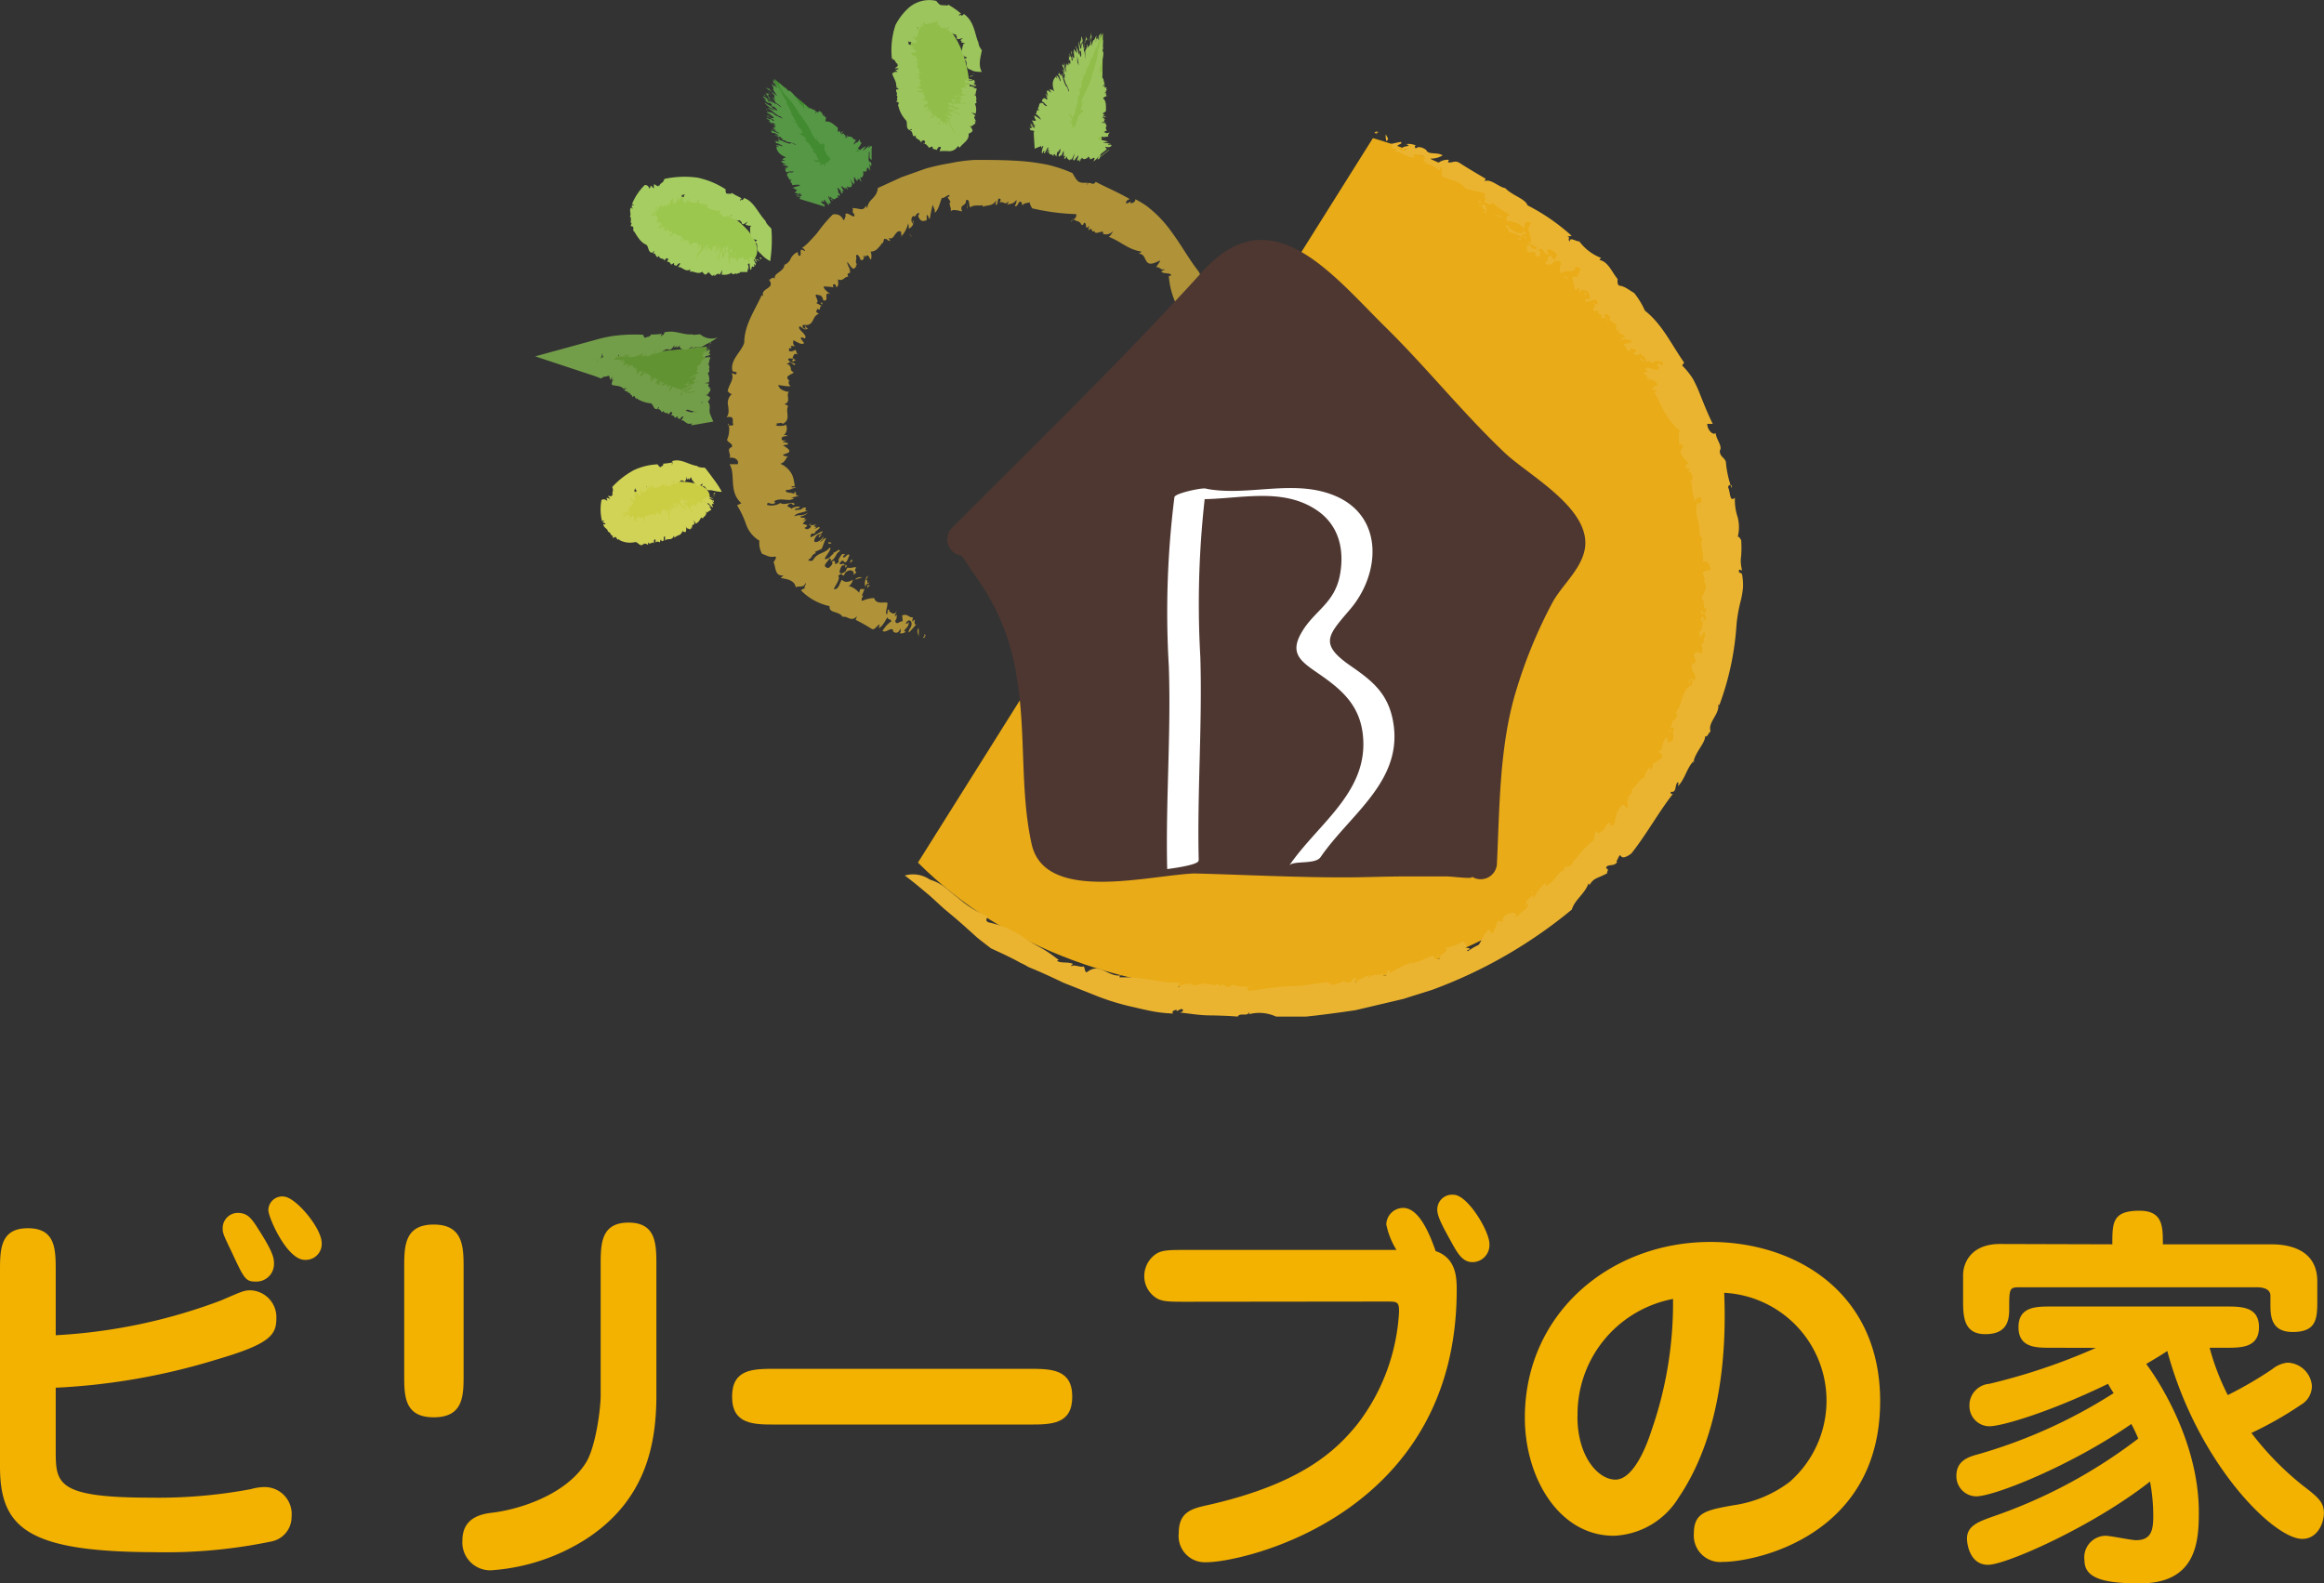 <svg xmlns="http://www.w3.org/2000/svg" viewBox="0 0 215.2 146.63"><rect x="0" y="0" width="215.2" height="146.63" fill="#333333" stroke="none"/><defs><style>.cls-1{fill:#b09338;}.cls-2{fill:#91be4a;}.cls-3{fill:#9dc55d;}.cls-4{fill:#428b30;}.cls-5{fill:#569746;}.cls-6{fill:#9cc74e;}.cls-7{fill:#a6cd61;}.cls-8{fill:#629333;}.cls-9{fill:#739e49;}.cls-10{fill:#cbce43;}.cls-11{fill:#d1d357;}.cls-12{fill:#e9ab17;}.cls-13{fill:#ebb430;}.cls-14{fill:#4e3731;}.cls-15{fill:#fff;}.cls-16{fill:#f3b100;}</style></defs><title>Asset 5</title><g id="Layer_2" data-name="Layer 2"><g id="制作指示"><path class="cls-1" d="M85.47,59c.35-.07-.12-.48.24-.17C85.64,59,85.56,59.19,85.47,59Z"/><path class="cls-1" d="M112.37,32.56c-1.67-.32-1.11-2.17-2.43-2.73-.12-.09.67-.35.36-.52a2.23,2.23,0,0,1-1.51-1.42,7.46,7.46,0,0,1-.56-2.32l.22-.06c0-.3-.81-.11-.91-.38.11-.09.21-.06.32-.23-.37.22-.48-.26-.79-.14.05-.19.31-.41.36-.64l-.46.2c-1.14.45-.69-.82-1.53-.83.1-.06.2-.08.24-.2-1.17-.15-2-1-3-1.35a1.49,1.49,0,0,0,.39-.55.83.83,0,0,1-.94.26c.16-.51-.66.18-.79-.22l.08-.09c-.46.37-.16-.45-.63,0l.05-.44c-.42.62-.15-.48-.49-.22l-.06.14c-.24.09-.18-.29-.39-.24l0-.08c-.44,0-.51-.46-.7.09,0-.49.44-.05.47-.76a20.41,20.41,0,0,1-4.1-.54c-.12-.25-.21-.34-.21-.56-.15.1-.53,0-.68.31,0,0-.06-.3-.13-.33-.23-.24-.33.61-.58.33a.72.72,0,0,0,.15-.54c-.27.43-.57.34-.86.46a.55.55,0,0,0,.12-.33c-.33.48-.55-.14-.82.18l.11-.33c-.42-.41-.15.69-.51.45.09-.1.06-.24.08-.37-.35.6-.9.39-1.24.6A.4.4,0,0,0,91,19c-.37.09-.76-.08-1.16.2-.16-.14,0-.81-.38-.67,0,.66-.65.32-.37,1.05-.33-.07-.87-.25-1.06,0,.12-.27-.26-.79,0-.88l-.26-.38c0-.27.23.06.12-.27-.14,0-.53.36-.67.27-.2.45-.32,1.19-.69,1.39.14-.3-.25-.7-.15-.84q-.16.7-.29,1.39c-.12.06-.15-.51-.3-.29a1,1,0,0,1,0,.45c-.07-.06-.49.29-.73-.33-.13-.23.18-.19,0-.38-.25.07-.19.28-.43.36l0-.08c-.19,0-.37.44-.09.72.11,0-.16-.36.05-.24a.68.68,0,0,1-.44.7,1.2,1.2,0,0,0-.06-.48,2.65,2.65,0,0,1-.63,1.2c.12.29-.1-.57,0-.44-.63-.25-.61.94-1.22.55,0-.08.23.38.19.3-.21.07-.41-.34-.46-.12-.14-.23-.12.16-.21.3s-.1-.1,0-.18a1.5,1.5,0,0,1-.4.61.92.92,0,0,1-.75.39c.1.14.13.7,0,.74l-.2-.36c-.22-.14-.28.23-.5,0,.1.54.5-.85.46-.36-.27-.23,0,.78-.25.29-.17.14-.07.62-.47.43.09,0-.2-.55-.33-.43s.05.21-.06.49v.24c.25.31-.24.14.13.41-.24-.23-.2.45-.61-.07l-.31-.42c-.08.12.19.56.27.8a.65.65,0,0,1-.19-.15c.53.6-.29.16,0,.71-.4,0-.49.49-.95.24,0,.33.11.66-.18.73,0-.09,0-.15-.11-.27-.28,0-.15.13-.15.32-.06-.1-.58-.08-.9-.12.05.33.44.54.63.72-.74-.33,0,.79-.67.56,0-.12-.12-.49-.39-.46-.76-.3.23.67-.27.71l.59.31c-.42-.12,0,.58-.49.19.14.22-.37.21.18.52-.73.17-.35,1.23-1.52,1,.06.12-.12.24.19.36s-.16-.28.09-.21c0,.07.14.16.21.21-.2.08-.29.18-.7-.21-.51.16.81.83.4,1.13-.23-.13-.34-.14-.36,0l.31.42c-.22.22-.62-.09-1-.26,0,.18-.1.35.17.55L73,32c.43,0,.21.23.28.34l-.08-.11c-.19,0-.14.18-.12.29a.62.62,0,0,0,.55-.13c.16.15.07.25.25.44-.4-.19-.38.14-.47.24s.32.29.29.32c-.22-.07-.12.21-.38,0-.05-.07.25,0,.09-.18-.19,0-.57-.1-.36.18s.84.24.48.42a2.42,2.42,0,0,0-.37-.28l-.31.18.38.13c-.11,0-.13,0-.19,0,.37.2,0,.43.44.62,0,.14-.34.2-.41.31l0,0c-.27.09-.17.34.06.53l-.08,0a.37.37,0,0,0,.16.44c-.35.14-1.49-.27-1.06.08,0,.22.64.49.91.46-.33.34.25.89-.42,1.15.15.08.26.06.33.19-.27.55.32,1.24-.49,1.63-.16-.18-.4,0-.63-.05.35.17-.38.15.23.24.36,0,.54,0,.69-.12a.8.8,0,0,1-.22,1,.32.32,0,0,1,.38.06c-.58,0-.66.22-.45.41l.35,0-.36.12c.11.07.74.08.41.27a1.59,1.59,0,0,0-.37.06c.29.2.79.45.49.68l-.51.2c.06.09.37.23.51.06-.31.38-.3.62-.74.77a2.14,2.14,0,0,1,1.08,1,2.05,2.05,0,0,1,.17.57,3.5,3.5,0,0,1,.08.51l-.26,0c-.2.22.47,0,.32.15-.26,0-.51.25-.84.18-.21.32.51.23.67.36.34-.06-.25-.07.19-.15.12,0-.16.4.35.3a2.23,2.23,0,0,1-.78.2l.29.08c-.53.37-1.19-.13-1.85.27l.13.14c-.48.31-.73-.26-.78.2a1.6,1.6,0,0,0,1.25-.19c.24.3,1.24-.22,1.3.14-.26.19-.15-.25-.54,0s.32.26.24.44c.12-.22.67-.27.8-.22-.16.25-.51.07-.46.32.3-.07.59,0,.71-.21.67-.18-.08.31.46.21-.41.27-1.12.21-1.23.57.41-.22.71.05,1.27-.37a1.12,1.12,0,0,1-.69.37c-.18.27.93-.05.13.41l.45-.17c-.12.11-.19.23-.38.42.06.13.76.07.14.42.09,0,.23.28.59-.08.16-.31-.43,0,.09-.42-.4.39.21.19.42.17l-.23.16c.13,0,.15.15.42,0a.57.57,0,0,0-.33.25l.39-.18c.31.09-.58.47-.34.61l-.37,0c.08,0-.2.3,0,.33l1-.54c.22,0-.31.31.09.18l-.48.14c-.12.05-.43.48-.3.64s.73-.18.78-.47c.06.07,0,.33-.3.44.24.09.3-.29.6-.3-.15.22-.26.63-.43,1l-.62.28.09.11c-.51.21-.22.34-.7.62,0,.13.23.1.4.08.44-.81,1.08-.59,1.58-1.21.39.09-1.17,1.55,0,.92.09-.19.63-.52.31-.5.11.22.65-.49.62-.07-.36.11-.37.75-.9.91.19-.19,0-.26-.07-.24-.13.29-.55.58-.36.75s.33.18.58-.16-.2-.12.17-.4c.31.08-.06.63.53.08-.19-.06.07-.45.28-.69l.28,0-.22.21c.12.37.42-.37.61-.12l-.24.57c-.37.37-.23-.46-.7.23.15.16.46-.14.49.16-.08,0-.14,0-.22,0s-.55,1,.1.68c.28-.12.21-.22.39-.48.35.11.61-.1.81,0-.36.49.3.27-.24.67.09-.37-.34-.61-.78-.19-.29.67-.18-.23-.66.31.23.19-.18.76-.4,1.18.06.08.24,0,.33-.07.27-.35.18-.4.42-.78.22.28.63.26,1,0,0,.24-.27.6-.4.57a2,2,0,0,1,1,.65c.1-.75.46,0,.57-.58a1.08,1.08,0,0,1,.21-1c.08.1-.14.28-.17.44.31-.29-.05.67.35.17-.42.07-.44.76-.74,1.24.38-.17-.18.36.07.47a2.91,2.91,0,0,1,1.1-.26c.16.62.89.35,1.21.43.08.32-.23.89-.07,1.06s0-.71.28-.33l-.07.11c.14-.11.5.6.83-.26l-.28.64c0,.08.15-.06.21-.11-.05.22,0,.44-.17.55.09.52.47,0,.7.06L83.54,57c.46-.23.63.23,1,.17l-.08.39.27-.2c-.12.37,0,.65.22.35q-.38.43-.78.87c-.13-.26.28-.44.24-.85s-.4-.33-.53,0c.13.07.15,0,.29-.13-.06.55-.27.49-.45.83.08,0,.15.18.2,0a.55.55,0,0,1-.61.2c.21-.18,0-.36.08-.5-.13.47-.4.57-.67.36-.07-.6-.66.19-1-.06a2.72,2.72,0,0,1,.83-.9c-.14-.3-.24-.05-.38-.36-.21.33-.44.84-.8,1l.1-.35c-.31.11-.48.61-.78.4a15.31,15.31,0,0,0-1.46-.82l.13-.34c-.55.6-.89-.07-1.33.07-.34-.58-1.3-.3-1.21-1a5.22,5.22,0,0,1-2.66-1.47l.49-.28c-.4.16.11-.31-.08-.38-.13.46-.56.23-.89.38-.08-.62-.79-.77-1.39-.85l.26-.25c-.82.11-.68-.72-.92-1.21.08-.14.31-.42.19-.53-.65.09-.7-.07-1.25-.25a2,2,0,0,1-.25-1.22,2.85,2.85,0,0,1-1.23-1.5,8.44,8.44,0,0,0-.84-1.78l.4-.19c-1.21-1.07-.5-2.66-1.09-3.61l.74,0c.18-.32-.23-.7-.75-.59.22-.33-.37-.79.22-1,.13-.33-.35-.39-.45-.67a2.31,2.31,0,0,0,.13-1.53l-.06.15c.16.08.47.1.52-.05-.19-.24.25-.83-.64-.66.28-.31.19-.71.15-1.1a1.05,1.05,0,0,1,.37-1.06c-.25,0-.26-.15-.41-.25.09-.59.64-1.11.38-1.65.14-.06.36.23.44,0s-.3-.07-.39-.27c-.19-1.05.9-1.77,1.11-2.6,0-1.62,1-3,1.61-4.38l.15.1c-.32-.78,1.18-.65.53-1.53.2,0,.3-.35.54-.08-.15-.6,1-.64.88-1.46,0,0,0,.08,0,.17a1.09,1.09,0,0,0,.6-.6,1.2,1.2,0,0,1,.65-.59c0,.1,0,.22.1.35.41.05-.17-.91.54-.43.09-.1-.25-.36-.28-.28a4,4,0,0,0,.77-.68c.24-.25.48-.5.7-.78a13.36,13.36,0,0,1,1.41-1.66c1.14-.17.88,1.13,1.17.16.14.1-.14-.29,0-.15.12-.38.9.53.83,0-.35-.39,0-.33-.2-.6.7,0,1,.35,1.27-.23l.1.26c.14-.94.89-.89,1-1.89l2.19-1,2.25-.8A20.23,20.23,0,0,1,88,15.11a14.85,14.85,0,0,1,2.26-.3c1.46,0,2.94,0,4.46.12a20,20,0,0,1,2.3.33,13.06,13.06,0,0,1,2.29.77c.52.92.55.91,1.43.9-.07.09-.13.1-.12.22.25-.54.55.18.84-.31,1.08.56,2.14,1,3.2,1.62-.2-.06-.53.29-.33.39l.4-.18-.06.16c.18,0,.49-.12.46-.38a9.4,9.4,0,0,1,1,.59,11,11,0,0,1,2.4,2.5c.9,1.22,1.59,2.5,2.46,3.6A6.09,6.09,0,0,0,112.45,27c.46,2.21.7,4.09,2.1,5.7C114.55,32.73,113,33.13,112.37,32.56Z"/><path class="cls-1" d="M85.06,59c0-.3-.23-.5,0-.86A5.82,5.82,0,0,1,85.06,59Z"/><path class="cls-1" d="M80.31,54.46c0,.08,0-.14,0-.19s.23-.19.21,0C80.44,54.23,80.39,54.36,80.31,54.46Z"/><path class="cls-1" d="M79.17,53.68a.66.66,0,0,1,.66-.21Z"/><path class="cls-1" d="M78.72,52.12c0-.24.13-.32.24-.24A1,1,0,0,1,78.72,52.12Z"/><path class="cls-1" d="M78.31,52.57c-.09,0,0-.21,0-.36C78.19,52.4,78.59,52.23,78.31,52.57Z"/><path class="cls-1" d="M76.89,50.36c-.05,0-.3,0-.12-.21C76.66,50.33,77.2,50.13,76.89,50.36Z"/><path class="cls-1" d="M75.85,49.77s0-.08-.06-.07a.3.3,0,0,1,.3-.16Z"/><polygon class="cls-1" points="76.14 28.02 76.16 28.21 75.96 28.05 76.14 28.02"/><path class="cls-1" d="M84.19,21.73c.07-.2.18.2.21.22S84.33,21.63,84.19,21.73Z"/><polygon class="cls-1" points="89.61 19.3 89.57 19.3 89.55 18.77 89.61 19.3"/><polygon class="cls-2" points="102.13 3.06 96.5 12.72 102 14.17 102.13 3.06"/><path class="cls-3" d="M101.93,3.74c.07-.17.05-.25.07-.19S101.91,3.82,101.93,3.74Z"/><path class="cls-3" d="M102,3.82c.28-.54,0,.77.17.58,0,0-.2.45-.15.43.28-.3.14.66-.19,1.53l-.07.09c-.06.16.19-.13.15,0a2,2,0,0,0-.15.21c.16-.21.06,0,.19-.09l-.27.44.19-.21c.46-.48,0,.37.19.24a.82.82,0,0,0-.13.14c.3-.06.25.39.37.62a2.63,2.63,0,0,0-.34.29c.25-.21.32-.16.37-.11-.27.26.25,0,.1.19l-.06,0c.29-.14-.17.25.19.05l-.22.22c.4-.25-.21.27,0,.19l.08-.06c.1,0-.1.17,0,.18l0,0c.11.07-.12.29.21.09-.26.21-.12-.06-.5.26.33.23.28.75.28,1.19a1.56,1.56,0,0,1-.32.22c.07,0,.06.14.25.11a.65.65,0,0,0-.2.13c-.14.13.4-.05.23.1a.85.85,0,0,0-.35.08c.28,0,.24.1.33.16a.59.59,0,0,0-.21,0c.32,0-.07.2.14.22l-.21,0c-.26.2.45-.08.29.08a.77.77,0,0,0-.24,0c.39,0,.26.23.39.31h-.09c0,.11-.08.26.1.37-.1.07-.53.07-.45.19.44-.07.18.19.68,0-.07.13-.24.32-.09.38-.17,0-.54.11-.58,0l-.27.09c-.18,0,.06-.07-.17,0,0,0,.19.15.12.2.27.06.78.1.83.24-.17-.06-.49.06-.57,0l.85.15s-.35,0-.24.09a1,1,0,0,1,.29,0c-.05,0,.11.2-.33.22-.17,0-.09-.07-.25,0,0,.08.15.09.16.17h-.06s0,0,0,.07l-.47.36a.61.61,0,0,0-.13.37s.05-.22.07-.14l.77-.58h.06l-.85.65c-.09.2-.2.24-.27.22a1.39,1.39,0,0,0,.11-.29,1.38,1.38,0,0,1-.49.49c-.06.2.14-.35.13-.24-.08-.32-.42.31-.44-.13,0,0-.06.29-.05.23s0-.34-.06-.24c0-.17-.08,0-.14.08s0-.09.06-.09c-.11.13-.45.32-.55,0,0,.11-.21.39-.24.37L100,15c0-.17-.13,0-.08-.24-.16.3.38-.19.2,0,0-.23-.26.38-.14,0-.08,0-.23.27-.23,0,0,0,.16-.35.09-.35s-.06.12-.17.18l-.08.09c-.07.26-.08-.06-.12.24,0-.22-.19.09-.06-.33l.1-.33c-.05,0-.17.34-.24.48a.75.75,0,0,1,0-.16c-.14.51-.1-.07-.26.31,0-.2-.24-.08-.2-.41-.11.14-.23.31-.28.17a.41.41,0,0,0,.09-.16c0-.17-.06,0-.13,0a2.74,2.74,0,0,0,0-.53,1.92,1.92,0,0,0-.21.59c.07-.53-.29.27-.25-.21,0-.06.17-.22.15-.37.07-.53-.23.34-.28.07l-.08.43c0-.27-.22.2-.1-.22-.08.14-.09-.17-.19.24-.08-.4-.48.1-.4-.67,0,.06-.09,0-.13.19s.1-.15.08,0c0,0-.06.12-.08.17,0-.11-.07-.15.08-.48-.06-.29-.31.67-.42.47.05-.17.06-.24,0-.22l-.16.27c-.08-.09,0-.4.12-.69-.07,0-.13,0-.21.21l0-.38c0,.23-.07.19-.11.21l-.49.2-.1-1.61a.05.05,0,0,0,0,0l0,0,.57,1.37v0a.18.18,0,0,0,0,0l-.53-1.28c.07,0,0-.07,0-.11a.47.47,0,0,0-.31-.06l.73,1.77h0l0,0-.76-1.84c-.06-.07,0-.1-.13-.21.25.16.23,0,.28,0s-.19-.19-.17-.2.07-.07.23.08-.15,0-.05.06.34.17.21,0-.5-.3-.28-.29a2.32,2.32,0,0,0,.22.21h.18l-.22-.15.11.06c-.22-.18,0-.18-.24-.38,0-.06.21,0,.26,0v0c.16,0,.12-.09,0-.24l0,0s0-.11-.06-.24c.21,0,.83.57.6.3,0-.08-.32-.41-.48-.48.22,0,0-.45.38-.31-.07-.09-.13-.12-.15-.2.2-.13,0-.64.52-.44,0,.14.19.19.3.29-.14-.21.21.12-.07-.18s-.26-.25-.36-.26c0-.21.1-.4.3-.3A.34.34,0,0,1,96.67,9c.26.29.35.25.3.08l-.15-.18L97,9c0-.08-.31-.39-.12-.29a1.67,1.67,0,0,0,.18.17c-.08-.21-.22-.56,0-.49l.26.2c0-.06-.1-.28-.19-.3.22,0,.29,0,.49.17-.29-.79-.06-1.16.16-1.37l.08.16c.13.07-.13-.3,0-.24s.22.26.29.49c.16.06-.07-.39-.06-.52s0,.18-.1-.09c0-.08.19,0,0-.3a2.34,2.34,0,0,1,.25.48l0-.21c.24.29.23.8.52,1.17V8c.2.28.12.49.25.48a2.62,2.62,0,0,0-.35-.79c0-.2-.34-.8-.23-.9.11.15-.06.15.09.38s0-.26.1-.23a1,1,0,0,1-.21-.53c.12.08.11.34.19.28-.07-.2-.07-.42-.18-.48-.16-.45.13,0,0-.36.15.27.22.78.36.83-.13-.27-.07-.51-.28-.89a1,1,0,0,1,.21.47c.11.12-.1-.67.14-.11l-.1-.32c.05.08.1.12.18.26,0,0,0-.57.14-.11a.5.5,0,0,0,0-.43c-.12-.12,0,.31-.17-.07.16.29.07-.15.07-.31l.06.17c0-.09.06-.11,0-.32a.51.51,0,0,0,.09.25L99,5c0-.23.16.45.22.28v.28c0-.06.1.16.11,0l-.15-.8c0-.16.09.26.07-.05l0,.37c0,.09.15.36.2.29s0-.56-.11-.63.11.06.13.27c0-.17-.07-.26,0-.48.06.14.19.29.28.48l0,.49,0,0c0,.4.07.23.12.62,0,0,0-.14,0-.26a9.11,9.11,0,0,1-.18-1.38c.09-.28.27,1.19.25.24,0-.11,0-.58-.09-.34.08,0,0-.58.09-.46,0,.29.13.46.09.87,0-.18-.06-.08-.07,0s.07.54.13.46a.76.76,0,0,0,0-.44c0-.3-.06.11-.07-.23s.13.24.11-.34c0,.11-.09-.19-.12-.4l.05-.2v.21c.12,0,0-.4.11-.46l.08.34c0,.37-.16,0-.09.55.06-.05.06-.36.13-.28l0,.16s.09.71.15.17a1.39,1.39,0,0,0,0-.42c.09-.18.12-.43.18-.53,0,.42.11-.09,0,.41,0-.2-.18,0-.19.42s-.08,0-.06.54c.07-.08.09.4.12.7a1,1,0,0,0,0-.22c0-.3,0-.27,0-.57.08,0,.14-.29.19-.63a1.38,1.38,0,0,1,0,.48c.09-.21.18-.3.26-.32,0-.4.1-.24.08-.59a1.2,1.2,0,0,1,0-.58s0,.21,0,.3c.05-.31,0,.34.1-.12a4.61,4.61,0,0,0-.08,1c.07-.29,0,.27,0,.19a4.59,4.59,0,0,1,.22-.72c0,.24.19-.27.27-.39,0,.14-.08.59-.05.61s0-.4.07-.31l0,.09c0-.13.06.1.19-.52l-.1.48s0-.1.05-.16c0,.15,0,.26-.07.39s.08-.18.13-.26l0-.22c.12-.32.11-.13.2-.33l-.06.26L102,3c-.07.27-.07.37,0,.13l-.25.8c0-.11.1-.36.14-.59s0,0-.11.24a.69.69,0,0,0,.07-.19c-.07.35-.1.39-.17.66,0,0,0,0,0-.07a2.13,2.13,0,0,1-.12.36c.05-.19,0-.2.06-.32-.07.32-.12.49-.14.48,0-.31-.12.39-.15.39.07-.37.14-.68.2-.87s0,.08,0,0c-.06.27-.13.67-.19.89l0-.24c-.06.19-.1.55-.14.58a1.2,1.2,0,0,0-.19.28l0-.24a4,4,0,0,1-.17.73c-.07-.08-.15.56-.19.21a4.56,4.56,0,0,1-.33,1l0-.4c0,.31,0-.17-.06-.07a3.32,3.32,0,0,1,0,.68c-.1-.15-.12.3-.1.64l-.05-.23c.06.55-.08.28-.16.34S99.93,8,99.91,8a6.82,6.82,0,0,1,.09.79c0,.07-.11.1-.2,0,.09.79-.16.74-.12,1.3l-.15-.23c.2.79-.23.63-.15,1.11l-.29-.41c-.13,0,0,.26.23.51-.13,0,.08.35-.2.09-.09,0,.11.26.13.36-.19,0-.19.08-.19.28h0c-.07-.09-.21-.24-.25-.23s-.19.09.26.45c-.32-.09.05.49-.36.33a1,1,0,0,1,.21.23c-.05.12-.38,0-.21.3-.07,0-.2-.19-.24-.15s.17.12.22.21c.14.36-.47.21-.51.44a.84.84,0,0,1,0,.31L97,10.81a6.16,6.16,0,0,1,1,.2l0,.11c.25-.4.2.53.48-.1,0,.12.11.08,0,.3.19-.28.23.37.49,0,0,0,0,0-.06.05.09.29.32,0,.43.26a.5.5,0,0,0-.11.18c0,.23.28-.44.17.12,0,0,.1-.27.07-.26.31.31.79.06,1.21,0,.19.4-.23.92.1.57,0,.11.07-.21,0-.09.12-.13,0,.64.1.37s.09-.18.14-.38c.11.26.06.57.26.35l-.06.17c.29-.46.4-.14.68-.68.2,0,.4,0,.6.05l-2.68,2a7.61,7.61,0,0,1-.34-1.5,5,5,0,0,1,.44-1.87c.45-.38.44-.4.31-.46a.67.67,0,0,0,.14-.08c-.33.2,0-.1-.32.09a4.44,4.44,0,0,0,.17-.67s.26-.18.25-.21l-.17.12.08-.08a.88.88,0,0,0-.27.22,3.2,3.2,0,0,1,.38-1A7.32,7.32,0,0,0,101,7.45a1.53,1.53,0,0,0,.13-.53,8.64,8.64,0,0,0,.55-2.22A4.21,4.21,0,0,1,102,3.82Z"/><path class="cls-3" d="M101.86,3.89a4.66,4.66,0,0,1,.12-.52Z"/><path class="cls-3" d="M101.15,3.54c0,.06,0-.06,0-.08s0-.22,0-.13A1.16,1.16,0,0,0,101.15,3.54Z"/><path class="cls-3" d="M100.83,3.85a1.27,1.27,0,0,1,.13-.48Z"/><path class="cls-3" d="M100.48,3.52c0-.11,0-.2,0-.24A1.73,1.73,0,0,1,100.48,3.52Z"/><path class="cls-3" d="M100.48,4s0,0-.07-.13C100.42,4,100.47,3.65,100.48,4Z"/><path class="cls-3" d="M99.66,4.33s0,.23-.08.06C99.62,4.5,99.63,4.07,99.66,4.33Z"/><path class="cls-3" d="M99.36,5s0,0,0,0a.38.38,0,0,1,0-.24Z"/><polygon class="cls-3" points="97.86 14.45 97.79 14.52 97.84 14.35 97.86 14.45"/><path class="cls-3" d="M101.42,15.37c.08-.09,0,.17,0,.19S101.49,15.36,101.42,15.37Z"/><polygon class="cls-3" points="102.45 12.37 102.45 12.39 102.1 12.44 102.45 12.37"/><ellipse class="cls-2" cx="86.95" cy="7.29" rx="2.74" ry="5.51" transform="translate(-0.06 13.88) rotate(-9.12)"/><path class="cls-3" d="M90.15,6.84c-.07-.09-.22.09-.11,0S90.22,6.8,90.15,6.84Z"/><path class="cls-3" d="M89.93,6.47c-.73-.17-.15-.73-.67-1,0,0,.36-.1.25-.16-.6-.17-.47-.72-.28-1.29l.11,0c0-.11-.33,0-.32-.14s.1,0,.18-.08c-.2.08-.15-.1-.31-.05.06-.07.21-.14.27-.23l-.24.07c-.57.17-.12-.31-.48-.3a.36.36,0,0,0,.14-.07c-.45-.05-.61-.36-.92-.5a1.22,1.22,0,0,0,.24-.23.42.42,0,0,1-.4.13c.15-.22-.26.09-.23-.08l0,0c-.22.18,0-.18-.22.05l.08-.19c-.22.3,0-.22-.13-.08l0,.07c-.09.06,0-.12-.09-.09v0c-.13,0-.12-.17-.22.1,0-.23.14-.07.2-.4a6.6,6.6,0,0,0-1.13.25,1.22,1.22,0,0,1-.2-.19c0,.06-.11.13,0,.27,0,0-.11-.1-.13-.1s.13.29,0,.24a.61.61,0,0,0-.16-.23c.1.22,0,.25,0,.36a.44.44,0,0,0-.1-.13c.13.23-.14.1-.07.26L85,2.54c-.24,0,.26.24.1.25a.53.53,0,0,0-.14-.12c.19.25,0,.34.07.47l-.06,0c0,.11-.14.18-.07.34-.08,0-.37-.17-.36,0,.31.12.06.24.44.3-.08.07-.25.17-.16.27-.11-.08-.41-.07-.41-.16h-.21c-.13,0,.06-.05-.11-.08,0,0,.09.21,0,.23.17.13.53.29.55.42-.12-.08-.37,0-.41-.09l.59.29s-.26,0-.19,0a.71.71,0,0,1,.2.08s.06.17-.27.14c-.13,0-.06-.08-.18,0s.1.1.1.17h0c-.06,0,.12.16.31.13,0,0-.2,0-.1,0s.23.14.23.22a.94.94,0,0,0-.23-.05,1.13,1.13,0,0,1,.42.34c.16,0-.28-.06-.2-.07-.23.13.3.3,0,.4,0,0,.22,0,.18,0s-.25.06-.17.11c-.13,0,0,.06.08.1s-.07,0-.08,0,.33.3.14.46c.09,0,.32.07.32.1H85.1c-.12,0,0,.11-.15.13.25.05-.23-.26,0-.18-.17,0,.34.11.06.11,0,.07.25.11.06.19,0,0-.29,0-.27,0s.1,0,.18.09L85,7c.2,0,0,.09.2,0-.16,0,.12.12-.21.15l-.26,0s.28,0,.4.05L85,7.3c.4,0,0,.1.29.11-.13.11,0,.21-.22.3.13,0,.28.08.21.17a.28.28,0,0,0-.14,0c-.11.07,0,.06.07.09s-.21.14-.34.22a1.21,1.21,0,0,0,.47-.05c-.37.15.29.12,0,.27-.06,0-.21,0-.29,0-.37.16.31.05.15.19l.31-.11c-.19.09.22.08-.1.16.12,0-.07.14.23,0-.22.23.26.3-.25.58.06,0,0,.08.18,0s-.14,0,0-.06.1,0,.14,0-.06.11-.33.16.55-.08.48.09-.17.07-.13.1l.24,0c0,.1-.26.16-.47.25a.2.2,0,0,0,.23,0l-.23.17c.17-.12.14,0,.2,0h-.06c-.08,0,0,.07,0,.09a.36.36,0,0,0,.17-.18c.1,0,.1,0,.21,0-.2.08-.11.13-.11.18s.2,0,.2,0,0,.07-.14.11.08-.08,0-.06-.24.15-.09.14.38-.21.29-.07a2,2,0,0,0-.21.06l-.07.12.18-.09-.08.05c.2-.08.11.07.33,0,0,0-.08.14-.08.18h0c-.08.1,0,.11.15.07l0,0s.06.06.17,0c-.1.13-.62.43-.37.35,0,.05.36-.13.45-.22-.05.17.28.05.09.32.07,0,.11-.08.16-.09,0,.16.35,0,.16.39-.09,0-.14.15-.21.23.15-.11-.09.17.12-.05a.93.93,0,0,0,.2-.28c.12,0,.19,0,.12.19a.41.41,0,0,1,.12-.15c-.17.23-.15.3-.06.24l.1-.15-.08.16s.19-.32.13-.16l-.08.17c.1-.12.22-.31.18-.18l-.07.24a.74.74,0,0,0,.09-.24c0,.16,0,.19,0,.4.17-.52,0-.57.06-.5l0,.12c.05.11-.08-.22,0-.13s.12.24.17.39-.07-.22-.1-.27,0,.1-.06-.1.08.11-.06-.11l.22.33-.06-.12c.21.23.25.5.48.79v-.06c.19.2.07.33.22.34a1.36,1.36,0,0,0-.32-.54c0-.1-.36-.51-.31-.52s0,.05.14.21,0-.13,0-.09a1.45,1.45,0,0,1-.28-.3c.11.07.16.19.21.18a1.37,1.37,0,0,0-.26-.26c-.25-.23.09,0-.1-.15.2.14.4.4.53.42a4.13,4.13,0,0,0-.5-.44,1.73,1.73,0,0,1,.32.23c.14.06-.31-.29.08,0L87.74,11l.24.1s-.23-.25.08-.07c0,0,0-.08-.21-.17s.13.13-.17,0c.25.11,0-.07-.07-.12l.13.06s0-.06-.13-.13a.57.57,0,0,0,.19.09l-.18-.11c-.07-.1.34.14.31.06l.13.11s.16,0,.12,0l-.51-.26c-.06-.06.21.07,0,0l.2.13c.06,0,.31.09.32,0a.77.77,0,0,0-.41-.19s.13,0,.25,0c0-.08-.2-.06-.29-.15.13,0,.32,0,.51,0l.29.15,0,0c.23.13.2,0,.45.14,0,0,0-.08-.09-.13-.44,0-.55-.26-.94-.34-.08-.12,1,.18.38-.08-.11,0-.39-.13-.29,0s-.38-.13-.2-.17.41,0,.62.16c-.13,0-.11,0-.07,0s.39.1.4,0,0-.12-.23-.15,0,.07-.21,0c-.06-.1.28,0-.11-.16,0,.06-.21,0-.36,0l-.08-.07.15,0c.13-.07-.26-.08-.21-.16h.3c.25.07-.14.11.28.17,0-.06-.18-.11-.06-.16l.08.06s.57,0,.26-.1c-.12-.07-.15,0-.3-.06s-.19-.16-.2-.22c.3,0,0-.12.35,0-.18,0-.19.16.1.24s-.06.08.3.15c0-.09.37,0,.61,0,0,0-.08-.06-.11-.08-.22,0-.22,0-.44,0,.07-.09,0-.21-.25-.28.11,0,.33,0,.35.05A.38.38,0,0,1,89.09,9c-.36.06-.08-.13-.38-.1a.81.81,0,0,1-.5.05s.16,0,.23,0c-.19-.05.32-.06,0-.12.11.11.44,0,.72.07-.16-.09.2,0,.2-.07A1,1,0,0,1,89,8.55c.27-.12,0-.29,0-.39.14-.06.46,0,.51-.1s-.34.07-.2,0h.06c-.07,0,.2-.21-.26-.2h.35s-.05,0-.09,0a.8.8,0,0,1,.29,0c.23-.09,0-.14-.06-.21l-.2.06c-.17-.1,0-.2-.06-.31l.2,0-.13-.05c.19,0,.31-.09.14-.1l.51.12c-.11.07-.25,0-.44,0s-.1.15.09.15c0,0,0,0-.1-.07.27,0,.27,0,.46,0,0,0,.07-.06,0-.06.14,0,.16.07.18.15s-.17,0-.25,0c.24,0,.32,0,.26.15-.28.09.2.16.13.28a1.86,1.86,0,0,1-.56-.13c-.12.07,0,.07-.11.15a1.55,1.55,0,0,1,.58.11h-.18c.1.08.37.07.32.17a2,2,0,0,0-.11.5h-.18c.39.09.14.26.3.37-.19.16.15.4-.18.46a1.28,1.28,0,0,1,.06.94l-.25-.11c.18.1-.16,0-.13.07.22,0,.25.14.39.22-.24.09-.06.33.06.53l-.18-.05c.27.25-.06.31-.19.45s-.25-.05-.25,0a.81.81,0,0,1,.28.47.6.6,0,0,1-.37.25c.08.61-.45.82-.84,1.31l-.14-.17a.91.91,0,0,1-.85.49A6.65,6.65,0,0,0,87,14l.13-.35c-.11-.14-.33,0-.38.26-.11-.15-.43,0-.38-.29-.09-.12-.23.07-.37.05a.77.77,0,0,0-.48-.4l0,.06c.07,0,.17-.17.14-.22s-.17-.28-.4.1c0-.35-.57-.28-.46-.68-.08.09-.13.06-.21.09-.14-.17-.06-.48-.32-.5,0-.06.2-.07.16-.15s-.13.09-.22.07c-.37-.16-.14-.67-.31-.89a2.84,2.84,0,0,1-.7-1.29l.09,0c-.37,0,.22-.44-.3-.42.07-.06,0-.14.17-.16-.27-.06.13-.38-.2-.48,0,0,0,0,.06,0,.15-.21-.15-.31,0-.53a.29.29,0,0,0,.16,0c.15-.1-.4-.1,0-.21,0,0-.21,0-.2,0,.09-.42-.23-.8-.36-1.23.23-.32.71-.06.38-.28.08,0-.16,0-.07,0-.12-.09.47-.16.24-.21s-.15,0-.31,0c.17-.19.39-.22.2-.37h.14c-.38-.17-.17-.36-.61-.53a7.33,7.33,0,0,1,.33-3.12A5.61,5.61,0,0,1,84.14.73,2.89,2.89,0,0,1,86.69.08c.36.41.33.41.77.4,0,0-.06.05-.06.11.14-.27.25.08.4-.16A7.24,7.24,0,0,1,89,1.27c-.08,0-.27.12-.19.16L89,1.37l0,.07a.25.25,0,0,0,.25-.15c1,.71,1,1.89,1.36,2.68,0,.25.17.49.31.69-.16.79-.34,1.4,0,2C90.92,6.65,90.15,6.69,89.93,6.47Z"/><path class="cls-3" d="M90.19,7c-.14,0-.21.12-.42.1C89.91,7,90.06,7,90.19,7Z"/><path class="cls-3" d="M88.78,8.82s-.06,0-.08,0-.13,0-.06-.06S88.72,8.81,88.78,8.82Z"/><path class="cls-3" d="M88.67,9.23a.3.3,0,0,1-.24-.16Z"/><path class="cls-3" d="M88.09,9.53c-.11,0-.17,0-.16,0A.81.81,0,0,1,88.09,9.53Z"/><path class="cls-3" d="M88.39,9.59s-.08,0-.16,0C88.34,9.65,88.17,9.55,88.39,9.59Z"/><path class="cls-3" d="M87.87,10.23s.1.08,0,.06C87.93,10.3,87.68,10.16,87.87,10.23Z"/><path class="cls-3" d="M88,10.58s0,0,0,0a.26.26,0,0,1-.15-.08Z"/><polygon class="cls-3" points="85.4 8.46 85.48 8.49 85.35 8.51 85.4 8.46"/><path class="cls-3" d="M85.12,5.32c-.08,0,.12,0,.14,0S85.1,5.27,85.12,5.32Z"/><polygon class="cls-3" points="84.85 3.52 84.84 3.53 84.6 3.43 84.85 3.52"/><polygon class="cls-4" points="71.67 7.28 75.25 17.98 80.19 14.34 71.67 7.28"/><path class="cls-5" d="M72.07,7.88c-.08-.16-.15-.2-.1-.17S72.12,7.94,72.07,7.88Z"/><path class="cls-5" d="M72.18,7.88c-.23-.56.58.52.59.24,0,0,.21.44.23.4,0-.41.63.31,1.08,1.13l0,.12c.08.15,0-.23.11-.11a2,2,0,0,0,.06.25c-.06-.26.08,0,.06-.2l.16.5,0-.28c-.06-.66.26.27.33,0a.79.79,0,0,0,0,.2c.16-.26.48.06.74.11a2.54,2.54,0,0,0,0,.45c0-.33.09-.35.16-.36,0,.38.13-.22.22,0v.07c.08-.31.08.29.17-.11l0,.31c.07-.47.07.33.15.12v-.1c.06-.08.06.19.12.14v.06c.13,0,.15.28.21-.1,0,.34-.13.05-.13.55.4-.11.78.27,1.13.55a1.5,1.5,0,0,1,0,.39c.06,0,.15,0,.25-.12a.62.62,0,0,0,0,.24c0,.19.22-.34.23-.12a.84.84,0,0,0-.17.32c.17-.23.23-.12.34-.15a.58.58,0,0,0-.11.18c.21-.25.11.18.27,0l-.12.18c0,.33.23-.39.26-.17a.76.76,0,0,0-.13.21c.26-.29.35-.05.5-.1l0,.08c.12,0,.16.23.36.16,0,.12-.29.45-.15.47.23-.38.27,0,.48-.49.05.14.1.39.24.31-.13.11-.27.48-.36.46l-.1.27c-.11.14,0-.1-.13.11,0,0,.24,0,.23,0,.22-.17.58-.53.73-.48-.16.1-.27.42-.35.45l.67-.55c.05,0-.21.28-.08.24a1,1,0,0,1,.22-.19s.15,0,.06.24l0,1.06a.83.83,0,0,1-.13-.13c-.06-.07-.06-.1-.06-.12l0-.55s0,0-.07.08v.38h0c-.06.05,0,.18,0,.23l0,0c-.08,0,0,.25.17.41,0,0-.17-.2,0-.13.12.23.08.34,0,.4a1.36,1.36,0,0,0-.15-.27,1.38,1.38,0,0,1,.06.69c.12.17-.19-.33-.11-.26-.3-.14,0,.53-.39.27,0,0,.19.23.15.19s-.25-.22-.23-.1c-.11-.14,0,.08,0,.16s-.06-.06,0-.1c0,.16,0,.56-.33.45.07.09.17.41.13.42l-.15-.23c-.13-.11-.09.1-.24-.09.13.32.09-.42.15-.14-.16-.17.13.44-.07.13-.06.05.06.35-.15.18,0,0-.17-.34-.21-.29s.05.12,0,.25l0,.12c.15.22-.1,0,.11.24-.14-.17,0,.21-.3-.16l-.19-.29s.15.34.22.49a.74.74,0,0,1-.11-.12c.31.44-.12,0,.08.4-.19-.09-.22.14-.45-.1,0,.18.09.37,0,.33a.39.39,0,0,0-.07-.17c-.14-.09-.06,0-.05.13a2.72,2.72,0,0,0-.44-.3,1.87,1.87,0,0,0,.32.54c-.37-.38,0,.4-.33.07,0-.08-.06-.28-.19-.34-.37-.38.12.4-.12.26l.28.34c-.2-.19,0,.3-.24-.06.06.15-.19,0,.07.3-.36-.18-.23.44-.78-.11,0,.07-.08.05.06.22s-.05-.17.06-.05.05.12.09.17-.16,0-.33-.36c-.26-.14.32.66.09.63s-.15-.19-.17-.14l.11.3c-.13,0-.29-.29-.47-.53,0,.08-.08.1,0,.3l-.28-.26c.2.19.07.17.09.25l0-.07c-.08-.1-.09,0-.09.06a.5.5,0,0,0,.28.19c.05.12,0,.13.06.27l-.06-.08h0L74,18.41c.15-.07.07-.13.08-.18s-.27,0-.27,0,0-.1.21-.12c.05,0-.13.09,0,.08s.35-.14.14-.16-.55.18-.41,0a2.25,2.25,0,0,0,.3,0l.11-.14-.26.07.12,0c-.28,0-.13-.13-.45-.07,0,0,.14-.16.16-.21h0c.13-.1,0-.15-.18-.16h.06s-.06-.1-.22-.11c.17-.13,1-.25.62-.27,0-.08-.52,0-.68,0,.13-.19-.35-.28,0-.5-.11,0-.18,0-.25,0,0-.24-.46-.45,0-.69.13.05.27,0,.42,0-.25,0,.23-.08-.19-.07-.24,0-.36,0-.44.1-.17-.13-.23-.34,0-.43a.33.33,0,0,1-.26,0c.39,0,.42-.11.26-.18h-.24l.23-.06c-.08,0-.5,0-.3-.11l.24,0c-.21-.08-.57-.2-.4-.29l.32-.06s-.27-.11-.35,0c.17-.15.17-.24.45-.27-.79-.3-.91-.72-.93-1l.18,0c.14-.06-.31-.1-.21-.13s.34,0,.56.1c.15-.08-.34-.2-.43-.3s.16.09-.13,0c-.08,0,.14-.13-.21-.22a2.31,2.31,0,0,1,.52.13L72,12.94c.38,0,.76.35,1.23.37l-.07-.07c.34,0,.45.24.53.13a2.56,2.56,0,0,0-.83-.24c-.13-.16-.83-.26-.83-.41.19,0,.08.14.35.18s-.19-.19-.11-.23a1,1,0,0,1-.54-.18c.14,0,.33.14.34,0-.2-.07-.37-.23-.48-.17-.45-.17.1-.09-.25-.26.3.06.73.34.86.26-.29-.07-.43-.29-.86-.36a1,1,0,0,1,.49.14c.17,0-.57-.36,0-.18l-.3-.13.31,0c0-.06-.44-.36,0-.18a.5.5,0,0,0-.35-.24c-.17,0,.24.19-.16.08.33.07-.07-.15-.19-.25l.17.06c-.07-.06,0-.12-.23-.22a.5.5,0,0,0,.25.1L71,11c-.15-.19.45.17.35,0l.22.18s.19,0,.09-.07L71,10.76c-.11-.12.26.09,0-.09l.29.23c.08,0,.37.12.35,0s-.44-.36-.55-.33.12,0,.29.08c-.1-.15-.24-.11-.4-.28.15,0,.34,0,.55.09l.4.3v-.06c.32.24.22.09.55.31,0,0-.08-.11-.17-.2-.48-.17-.72-.52-1.17-.76-.15-.25,1.08.56.35,0-.11,0-.47-.34-.32-.15,0-.07-.46-.36-.29-.37.2.21.43.2.72.5-.15-.1-.1,0-.05,0s.45.29.43.19a.74.74,0,0,0-.31-.32c-.25-.17,0,.11-.22-.1-.11-.19.27.05-.19-.3,0,.11-.21,0-.38-.17l-.12-.17.17.13c.1-.07-.31-.26-.28-.38l.31.16c.28.24-.09.13.36.42,0-.08-.23-.28-.13-.28l.1.13s.6.38.22,0a1.33,1.33,0,0,0-.33-.27c-.08-.19-.25-.37-.29-.49.32.28,0-.15.34.22-.18-.1-.13.13.19.42s0,.07.37.4c0-.11.36.19.61.36,0,0-.11-.13-.15-.17-.24-.19-.22-.15-.46-.33,0-.08-.12-.3-.36-.55a1.32,1.32,0,0,1,.36.32.54.54,0,0,1-.07-.42c-.33-.23-.12-.23-.4-.44a1.14,1.14,0,0,1-.47-.35s.16.14.23.19c-.2-.24.29.19,0-.16a4.45,4.45,0,0,0,.71.71c-.18-.24.2.19.17.09a4.48,4.48,0,0,1-.4-.64c.21.12-.08-.33-.11-.47.11.08.4.44.43.43S71.58,8,71.68,8l.06.07c-.07-.11.12,0-.27-.49l.3.39s-.05-.09-.09-.14a3.82,3.82,0,0,1,.25.31c.18.18-.08-.18-.11-.27l-.15-.16c-.17-.3,0-.17-.12-.37l.16.22-.12-.2c.16.23.23.29.1.08l.45.71c-.08-.07-.21-.31-.36-.49s-.05,0,.11.24c0,0,0-.07-.1-.18.22.28.23.34.4.56,0,0,0,0,0-.07a2,2,0,0,1,.2.33c-.11-.16-.13-.15-.2-.26.2.26.29.41.27.42-.22-.23.22.35.2.37-.23-.29-.42-.55-.53-.71s0,.08-.05,0c.17.22.43.53.56.72l-.16-.18a5.52,5.52,0,0,1,.35.48,1.19,1.19,0,0,0,.09.34l-.17-.16c.4.43.23.36.44.61-.11,0,.33.48,0,.29a4.36,4.36,0,0,1,.57.94l-.32-.24c.24.19-.16-.08-.09,0a3.14,3.14,0,0,1,.54.41c-.18,0,.15.29.42.5L74.06,12c.46.32.16.25.15.35s-.28-.1-.24,0a6.33,6.33,0,0,1,.66.45c0,.07,0,.15-.11.18.66.45.45.61.9,1l-.27,0c.73.37.33.6.74.86l-.5,0c-.12.07.2.18.54.17-.12.07.31.17-.07.22-.06.07.26.09.35.14-.12.15-.06.2.08.33l0,0c-.11,0-.32,0-.34,0,.16,0-.06.21.51.1-.28.18.4.29,0,.5a1,1,0,0,1,.31,0c.05.12-.21.33.09.37-.07,0-.28,0-.27.08s.2,0,.3,0c.36.13-.15.5,0,.69a.88.88,0,0,1,.17.14l-3-1c.22-.34.59-.49.85-.74l.07.1c-.15-.45.54.17.24-.44.09.07.14,0,.25.16-.1-.32.43.05.33-.37,0,0,0,0,0,.08.29.11.2-.26.48-.18a.5.5,0,0,0,.08.2c.19.14-.16-.49.2-.06,0,0-.15-.24-.15-.22.44-.05.56-.59.81-.93.43.1.58.76.51.28.08.08-.12-.18,0-.09,0-.18.48.43.36.15s-.08-.18-.21-.35c.27.08.49.31.44,0l.1.15c-.17-.51.14-.4-.1-1a8.05,8.05,0,0,0,.59-.63L78.79,16a6.29,6.29,0,0,1-1.23-.62c-.42-.54-.9-.72-1.21-1.53,0-.59,0-.59-.17-.53a.64.64,0,0,0,0-.16c-.06.38-.09-.06-.14.3a4.36,4.36,0,0,0-.43-.56.67.67,0,0,0,0-.33l0,.21v-.12a.83.83,0,0,0,0,.35,3,3,0,0,1-.56-.93A7.13,7.13,0,0,0,74.36,11a1.43,1.43,0,0,0-.34-.44,8.12,8.12,0,0,0-1.38-1.85S72.11,7.9,72.18,7.88Z"/><path class="cls-5" d="M72.13,8a4,4,0,0,1-.32-.43Z"/><path class="cls-5" d="M71.39,8.39s-.05,0-.07,0-.14-.17-.07-.12A1.1,1.1,0,0,0,71.39,8.39Z"/><path class="cls-5" d="M71.4,8.85a1.23,1.23,0,0,1-.29-.41Z"/><path class="cls-5" d="M70.93,8.91c-.11,0-.18-.1-.18-.16A1.67,1.67,0,0,1,70.93,8.91Z"/><path class="cls-5" d="M71.25,9.19s-.07,0-.15,0C71.23,9.25,71,9,71.25,9.19Z"/><path class="cls-5" d="M71,10.08s.15.17,0,.1C71.11,10.22,70.78,9.93,71,10.08Z"/><path class="cls-5" d="M71.33,10.77s0,0,0,0a.37.37,0,0,1-.21-.13Z"/><polygon class="cls-5" points="77.55 17.92 77.56 18.02 77.46 17.88 77.55 17.92"/><path class="cls-5" d="M80.56,15.7c0-.12.13.11.15.13S80.59,15.64,80.56,15.7Z"/><polygon class="cls-5" points="79.25 13.01 79.27 13.01 79.08 13.31 79.25 13.01"/><ellipse class="cls-6" cx="64.9" cy="21.45" rx="2.64" ry="5.6" transform="translate(18.88 72) rotate(-65.98)"/><path class="cls-7" d="M70.42,24c0-.14-.24,0-.05-.12S70.51,24,70.42,24Z"/><path class="cls-7" d="M70.43,23.48c-.31-.25-.31-.38-.31-.59s0-.41-.28-.48c0,0,.35-.14.23-.19-.62-.08-.61-.6-.61-1.22l.1-.05c0-.11-.33,0-.35,0s.09,0,.15-.13c-.17.13-.18,0-.32,0,0-.08.15-.2.19-.3l-.2.14c-.49.33-.21-.25-.55-.15,0,0,.08-.06.11-.11-.44.08-.68-.18-1-.25a1.2,1.2,0,0,0,.19-.28c-.16.2-.27.2-.37.2.11-.24-.25.12-.26,0l0,0c-.2.2,0-.19-.23.06l.06-.2c-.21.3,0-.22-.14-.09l0,.07c-.09.05,0-.12-.11-.09l0,0c-.15,0-.12-.19-.25.07.07-.22.15,0,.25-.37a2.31,2.31,0,0,1-1.24-.31.83.83,0,0,1,0-.28c-.06,0-.17,0-.25.12a.3.3,0,0,0,0-.17c0-.13-.19.27-.22.12a.56.56,0,0,0,.12-.25c-.14.19-.22.12-.32.16a.42.42,0,0,0,.08-.15c-.17.21-.14-.1-.27,0l.08-.15c-.07-.23-.14.32-.21.17a.51.51,0,0,0,.07-.17c-.19.26-.32.12-.44.19a.32.32,0,0,0,0-.07c-.12,0-.21-.11-.36,0,0-.08.1-.39,0-.36-.07.33-.23.09-.23.48-.08-.07-.22-.23-.3-.12.06-.12,0-.41.1-.43l0-.21c0-.13.06.06.07-.12,0,0-.19.12-.23.06-.11.19-.23.56-.35.59.07-.12,0-.37,0-.42l-.23.62s0-.26-.05-.18a.72.72,0,0,1-.05.21s-.16.07-.17-.25c0-.13.07-.07,0-.19s-.08.11-.16.12v0c-.05,0-.15.14-.09.32,0,0,0-.2,0-.1s-.12.24-.18.25a1,1,0,0,0,0-.24,1.22,1.22,0,0,1-.26.46c0,.16,0-.28,0-.2-.16-.21-.21.34-.37,0,0,0,0,.22,0,.17s-.1-.23-.12-.14c0-.13,0,.05-.06.1s0-.06,0-.08-.14.37-.31.22a1.39,1.39,0,0,1,.07.32L61,19.33c-.07-.1,0,0-.14-.11.08.24.06-.28.1-.07-.09-.14.07.34,0,.08,0,0,0,.24-.08.1,0,0-.13-.26-.15-.22s0,.09,0,.18l0,.08c.13.15-.05,0,.11.16-.12-.12.05.1-.19-.13l-.19-.18s.18.21.26.29l-.1-.07c.31.24,0,0,.21.19-.13-.06,0,0-.26-.05.11.06.24.09.16.1l-.13,0c-.12,0,0,0,.05,0a1.12,1.12,0,0,0-.38.06,1.68,1.68,0,0,0,.47,0c-.39.07.25,0-.09.14a.58.58,0,0,0-.3,0c-.37.13.31,0,.14.13l.31-.11c-.19.08.21,0-.11.12.12,0-.07.12.22,0-.21.21.26.16-.19.52.06,0,0,.06.17,0s-.13,0,0,0,.09,0,.13-.06,0,.11-.29.22.51-.22.47-.06-.15.11-.1.13l.22-.08c0,.09-.21.22-.38.36.06,0,.09.06.23,0L61,21.2c.13-.16.13-.06.18-.08l-.06,0c-.07.07,0,.07.06.07a.37.37,0,0,0,.11-.22c.09,0,.1,0,.2-.06-.17.14-.07.16-.06.2s.17-.1.18-.09,0,.06-.11.15.06-.1,0,0-.19.22,0,.16.3-.31.26-.16a2.09,2.09,0,0,0-.19.13l0,.14.14-.14-.06.07c.16-.14.13,0,.31-.13,0,0,0,.16,0,.2h0c0,.12.05.1.17,0l0,0s.07,0,.17,0c-.05.16-.47.6-.25.45.06,0,.31-.22.37-.34,0,.18.31,0,.21.31.06-.05.08-.1.14-.12.09.17.42,0,.32.41-.09,0-.11.17-.17.26.13-.13-.06.19.12-.07S63,22.12,63,22s.27,0,.23.22a.25.25,0,0,1,.11-.16c-.15.24-.11.32,0,.26l.09-.15-.06.18s.2-.31.17-.14a1.3,1.3,0,0,0-.08.17c.12-.1.31-.27.3-.11l-.07.25a.29.29,0,0,0,.14-.22c0,.19.08.24,0,.45.42-.4.65-.31.84-.19l-.06.12c0,.14.12-.2.12-.1s-.06.27-.16.4.19-.17.26-.2-.08.09,0-.11.06.17.16-.07a1.67,1.67,0,0,1-.15.37l.09-.1c0,.31-.33.46-.4.84l.06,0c-.05.27-.24.24-.15.37a1.26,1.26,0,0,0,.27-.57c.13,0,.27-.57.37-.51s-.1,0-.15.21.14-.07.17,0a.63.63,0,0,1,.16-.38c0,.14-.12.22,0,.27.06-.14.17-.22.14-.34.14-.31,0,.12.17-.12,0,.24-.25.51-.2.65.06-.22.2-.27.26-.61a.83.83,0,0,1-.1.38c0,.15.24-.37.12.08l.08-.22v.27s.22-.27.12.07c0,0,.12,0,.14-.24s-.12.16-.06-.17c0,.27.09,0,.15-.09l0,.14s.07,0,.12-.15a.42.42,0,0,0,0,.2l.07-.2c.1-.08-.07.37,0,.33l-.1.14s0,.17.06.11l.18-.55c.06-.07,0,.22.06,0l-.11.22c0,.06,0,.32,0,.33a.66.66,0,0,0,.13-.43s0,.13,0,.26c.08-.05,0-.21.11-.31,0,.13,0,.33.06.52l-.12.3h0c-.1.24,0,.2-.08.46,0,0,.08,0,.12-.1,0-.44.19-.57.22-1,.12-.09-.06,1,.14.37,0-.11.08-.4,0-.29s.09-.39.15-.22,0,.41-.09.63c0-.13,0-.11-.06-.07s-.06.4,0,.41.12,0,.13-.24-.07,0,0-.21c.09-.07.08.27.15-.13-.06,0,0-.21,0-.36l.07-.09,0,.15c.09.12,0-.27.13-.22l0,.3c0,.26-.13-.13-.14.29.06,0,.1-.19.15-.07s0,0,0,.08,0,.57.13.25c.05-.13,0-.15,0-.31s.13-.21.19-.23c0,.31.11,0,0,.34,0-.18-.17-.17-.22.13s-.08-.05-.12.31c.09,0,.07.37.08.6,0,0,.06-.08.07-.12,0-.22,0-.22,0-.44.1.06.2-.06.24-.28,0,.11,0,.33,0,.35a.34.34,0,0,1,.35,0c-.1-.35.1-.1,0-.39a.93.93,0,0,1-.12-.48s0,.16,0,.23c0-.2.1.3.09,0-.07.13,0,.44.06.72.05-.17,0,.2.1.19a1.54,1.54,0,0,1,.18-.38c.16.24.24-.06.3-.1.09.12.18.42.25.46s-.18-.3,0-.2l0,.06c0-.07.25.11,0-.3l.15.31s0-.06,0-.1a.85.85,0,0,1,.14.25c.19.18.1-.11.14-.15L69.35,24c0-.19.16-.07.17-.19l.15.14,0-.12c.14.14.28.16.17,0a2.21,2.21,0,0,1,.24.46c-.13,0-.13-.21-.3-.32s-.16,0-.06.16c0,0,0,0,0-.12.2.19.15.23.24.39,0,0,.1,0,0-.06a.19.19,0,0,1-.05.25c0-.12-.13-.12-.16-.19.15.19.11.32,0,.33-.21-.21-.1.26-.26.26a2.52,2.52,0,0,1-.08-.58c-.12-.08-.06,0-.18,0a1.22,1.22,0,0,1,.08.59l-.07-.17c0,.12,0,.37-.09.37a3.54,3.54,0,0,0-.57,0l0-.18c0,.4-.25.19-.33.36-.19-.17-.4.2-.5-.12a1.3,1.3,0,0,1-.94.16l.08-.26c-.08.19,0-.16-.08-.13,0,.22-.11.26-.17.42-.12-.23-.33,0-.5.13l0-.18c-.19.31-.3,0-.44-.1s0-.25,0-.24c-.15.27-.19.23-.37.38a.49.49,0,0,1-.28-.28c-.47.3-.73-.08-1.17,0l.05-.21c-.51.29-.76-.28-1.14-.21l.19-.31c0-.14-.24,0-.34.23,0-.15-.3,0-.21-.25-.05-.11-.19.09-.29.09-.11-.23-.19-.24-.39-.28l0,0c.06-.06.14-.19.12-.23s-.17-.22-.34.18c0-.33-.53-.1-.49-.5-.06.11-.11.09-.18.15-.16-.11-.16-.42-.4-.36,0-.07.17-.13.12-.19s-.1.12-.19.13c-.39,0-.32-.59-.55-.74-.52-.21-.8-.73-1.11-1.21l.08,0c-.4,0,.1-.54-.42-.5.06-.08,0-.19.14-.22-.29-.1.07-.51-.25-.73,0,0,0,0,.05.07.16-.29-.11-.55.11-.87,0,0,.05.1.14.12s-.32-.36.12-.33c0-.07-.19-.11-.19-.06a5.2,5.2,0,0,1,1.2-1.8c.52,0,.35.62.51.18.06.07,0-.16,0-.08.07-.16.34.38.33.14s0-.16,0-.31c.28.08.36.32.48.08l0,.14c.12-.43.37-.24.49-.71a8.8,8.8,0,0,1,3.06-.12,7.59,7.59,0,0,1,2.61,1.08c0,.42.05.42.33.4,0,0-.06.05-.07.11.15-.26.16.05.32-.18.28.22.6.31.91.52-.07,0-.22.18-.15.2l.16-.12,0,.08a.29.29,0,0,0,.2-.21c.94.33,1.29,1.39,2,2.13.05.26.34.49.54.72a13,13,0,0,1-.11,3A2.92,2.92,0,0,1,70.43,23.48Z"/><path class="cls-7" d="M70.36,24.16c-.14-.05-.25,0-.38-.19C70.1,24,70.25,24.09,70.36,24.16Z"/><path class="cls-7" d="M68.21,23.73s0-.06,0-.08,0-.14,0-.06S68.21,23.67,68.21,23.73Z"/><path class="cls-7" d="M67.84,23.67a.32.32,0,0,1,.11-.26Z"/><path class="cls-7" d="M67.5,23.14c0-.11,0-.17,0-.17A.87.87,0,0,1,67.5,23.14Z"/><path class="cls-7" d="M67.47,23.43s0-.07,0-.15C67.41,23.4,67.48,23.22,67.47,23.43Z"/><path class="cls-7" d="M66.75,23s-.08.11-.07,0C66.68,23,66.8,22.79,66.75,23Z"/><path class="cls-7" d="M66.36,23.11s0,0,0,0a.21.21,0,0,1,.05-.16Z"/><polygon class="cls-7" points="60.7 19.92 60.77 19.93 60.64 19.96 60.7 19.92"/><path class="cls-7" d="M62,19.12c0-.08,0,.12,0,.14S62,19.1,62,19.12Z"/><polygon class="cls-7" points="63.75 18.64 63.73 18.65 63.79 18.38 63.75 18.64"/><polygon class="cls-8" points="65.46 32.09 64.57 38.29 55.32 33.13 65.46 32.09"/><path class="cls-9" d="M65.8,31.82c0-.06-.17.21-.07,0S65.87,31.73,65.8,31.82Z"/><path class="cls-9" d="M65.37,31.89c-.8.53-.74.06-1.38.42-.06,0,.25-.29.1-.21-.68.45-1,.27-1.19,0L63,32c0-.06-.33.25-.38.21A.85.85,0,0,0,62.7,32c-.13.18-.21.1-.32.24,0-.07.1-.21.1-.29l-.17.21c-.42.51-.31,0-.63.27a.48.48,0,0,0,.08-.14,3.63,3.63,0,0,1-1.15.48,1.35,1.35,0,0,0,.13-.31.7.7,0,0,1-.34.37c.05-.24-.23.24-.28.12l0-.06c-.16.27-.06-.14-.22.18l0-.19c-.15.35,0-.17-.17,0l0,.07c-.08.09-.06-.08-.13,0v0c-.15.11-.17-.08-.24.19,0-.22.15-.11.17-.43a2.52,2.52,0,0,1-1.31.37.65.65,0,0,1,0-.25c-.05.06-.17.07-.22.22a.25.25,0,0,0,0-.16c-.06-.1-.12.32-.19.2a.61.61,0,0,0,.06-.28c-.1.23-.19.21-.28.29a.46.46,0,0,0,0-.17c-.11.26-.16,0-.26.13l0-.17c-.12-.19-.06.35-.17.24a.53.53,0,0,0,0-.19c-.12.31-.28.23-.39.34a.32.32,0,0,0,0-.07c-.11,0-.23,0-.35.11,0-.07,0-.41-.11-.33,0,.33-.2.16-.12.53-.1,0-.27-.15-.33,0,0-.13-.07-.4,0-.44l-.08-.2c0-.14.07,0,0-.13,0,0-.17.16-.21.11-.07.21-.11.6-.23.66,0-.14-.07-.36,0-.42l-.1.56.19-.89.07-.07s-.12.24,0,.19a.65.65,0,0,1,.14-.17s.2,0,.05.31c0,.12-.1,0-.11.15s.13-.06.2,0l0,0c0,.07.2,0,.24-.23,0,0-.08.18-.08.07s.23-.15.3-.11a.83.83,0,0,0-.14.19,1,1,0,0,1,.52-.22c.08-.14-.18.23-.15.15,0,.26.43-.11.39.23,0,0,.1-.2.08-.16s-.06.25,0,.2c-.06.12.07,0,.14,0s0,.06-.06.05c.12-.06.46-.11.5.14,0-.08.24-.23.27-.21l-.11.17c0,.12.12,0,0,.2.19-.18-.37,0-.18-.08-.06.16.29-.21.13,0,.07,0,.24-.14.21.06,0,0-.19.22-.13.24s.07-.07.18-.09l.09,0c.1-.17.07.07.14-.14-.07.15.18,0,0,.27l-.14.22s.2-.2.29-.29a.45.45,0,0,1,0,.11c.2-.35.08.08.28-.16,0,.17.21.13.12.37.12-.07.25-.16.28,0a.25.25,0,0,0-.1.1c0,.13.05,0,.13,0a1.76,1.76,0,0,0,0,.41c.12-.07.21-.27.28-.38-.13.38.3-.12.2.23,0,0-.19.12-.18.23-.13.38.26-.19.26,0l.14-.3c-.06.2.23-.09.06.2.09-.09.06.16.2-.13,0,.32.45.07.27.62,0,0,.08,0,.15-.11s-.11.08-.07,0,.07-.07.1-.11,0,.13-.14.34c0,.23.38-.41.45-.23s-.08.16,0,.17l.19-.16c.06.09-.1.29-.2.49.07,0,.12,0,.22-.1l-.08.28c.06-.2.1-.1.15-.13l0,0c0,.09,0,.07.09.06a.34.34,0,0,0,0-.26c.07-.07.1,0,.19-.12-.12.19,0,.18,0,.22s.14-.15.15-.13.06.06-.05.18,0-.12-.05,0-.11.26,0,.17.2-.39.22-.22a1.61,1.61,0,0,0-.15.17l0,.14.1-.17a.72.72,0,0,1,0,.09c.13-.17.15,0,.28-.19,0,0,0,.17,0,.21h0c0,.13.09.1.19,0l0,0s.09,0,.18-.05c0,.17-.35.67-.15.49.07,0,.28-.26.32-.39,0,.18.34,0,.3.3.06-.06.07-.11.13-.13.13.16.47,0,.42.41-.09,0-.1.17-.16.27.13-.13,0,.19.12-.07s.13-.23.12-.33c.15,0,.3.06.28.24a.22.22,0,0,1,.11-.16c-.15.25-.09.33,0,.27l.09-.15-.05.18s.2-.31.18-.13a1.14,1.14,0,0,0-.08.17c.13-.09.33-.26.32-.09l-.07.25s.16-.12.15-.21c0,.2.09.25,0,.46.45-.37.73-.24.93-.08L65,37c0,.14.14-.18.14-.08s-.09.26-.21.37.13,0,.22-.1l-1.87.93-.09,0c-.17,0,.1.06-.11,0-.06,0,.15-.09-.11-.13a1.77,1.77,0,0,1,.4.06l-.12-.06c.31,0,.52.21.91.19l0-.06c.28,0,.29.18.4.06a1.24,1.24,0,0,0-.61-.13c-.06-.12-.61-.12-.57-.22s0,.09.24.09-.1-.12,0-.16a.66.66,0,0,1-.41-.06c.13,0,.24.05.28,0-.15,0-.25-.1-.37,0-.34,0,.11-.07-.15-.12.24,0,.54.1.68,0-.23,0-.3-.12-.65-.08a.91.91,0,0,1,.39,0c.15,0-.4-.12.06-.13l-.23,0,.27-.06s-.3-.12.06-.13c0,0,0-.11-.26-.06s.17.06-.17.1c.28,0,0-.08-.11-.1h.14c-.05,0,0-.06-.16-.06a.48.48,0,0,0,.21,0H63c-.09-.07.37,0,.33-.12l.15,0s.17-.05.11-.09H63c-.07,0,.22,0,0-.06l.22,0c.06,0,.32-.07.33-.13a.66.66,0,0,0-.44,0s.13-.08.26-.08c-.05-.06-.21,0-.31,0,.13,0,.33-.14.52-.21h.31v0c.24,0,.2-.06.46-.07,0,0,0-.06-.1-.08-.45.16-.57,0-1,.12-.08-.08,1-.27.38-.25-.11,0-.39.06-.29.1s-.38,0-.2-.06.41-.16.62-.14c-.13,0-.11.07-.08.08s.39-.09.4-.16,0-.1-.22,0,0,.06-.21.09c-.06-.06.28-.17-.1-.1,0,0-.21.12-.36.16l-.07,0,.14,0c.13-.12-.26.05-.19,0l.3-.13c.24-.06-.15.17.26,0,0-.07-.17,0,0-.12l.07,0s.55-.22.27-.22c-.11,0-.14,0-.29.09s-.16-.06-.16-.11c.28-.1.06-.12.33-.17-.18.1-.2.24.07.17s-.07.1.27,0c0-.09.36-.21.59-.3,0,0-.07,0-.1,0-.21.07-.21.1-.42.18.08-.12,0-.18-.2-.15.11-.07.31-.15.32-.12a.52.52,0,0,1,.1-.38c-.34.23,0-.09-.33.09a1.39,1.39,0,0,1-.47.29s.14-.07.21-.12c-.16,0,.3-.21,0-.12.07,0,.38-.18.63-.29-.12,0,.18-.09.19-.17a.3.3,0,0,1-.24-.11c.25-.25.06-.29.08-.38s.39-.27.44-.37-.29.25-.15.06l.05,0c-.05,0,.21-.32-.15-.08l.27-.17s0,0-.06,0a1,1,0,0,1,.23-.16c.2-.21,0-.12,0-.18L65.1,33c-.1,0,.07-.23,0-.3l.15-.13H65.2c.14-.11.25-.26.13-.19l.34-.13c-.1.13-.18.1-.33.26s-.11.21,0,.11,0,0-.06,0c.21-.19.2-.12.34-.2s.06-.1,0-.05c.1,0,.11,0,.11.07s-.14.14-.2.17c.19-.15.24-.12.18,0-.23.24.13.07.06.23a1.22,1.22,0,0,1-.43.15c-.11.14,0,.07-.12.21.15-.07.38-.21.46-.18l-.15.11c.07,0,.3-.12.24,0a3.09,3.09,0,0,0-.14.57l-.16.09c.34-.11.1.19.25.22-.18.25.13.33-.18.54a1.27,1.27,0,0,1,.1.87h-.25c.18,0-.15.07-.12.12.21-.12.26,0,.41,0-.22.19,0,.34.15.45l-.18,0c.32.09,0,.3-.07.47s-.25.07-.24.12c.28.07.26.12.42.25a.64.64,0,0,1-.23.36c.36.38.06.75.23,1.16l.29.69L64,39.39h0l.08-.2c-.52.24-.67-.33-1-.26l.2-.31c0-.14-.22,0-.33.22,0-.14-.28,0-.19-.25,0-.1-.18.09-.27.1-.09-.21-.17-.22-.35-.24l0,0c.06-.06.13-.2.11-.24s-.16-.2-.32.21c0-.31-.48,0-.47-.42,0,.11-.1.11-.15.17s-.17-.37-.39-.26c0-.06.14-.16.08-.2s-.08.14-.15.17c-.34.07-.35-.46-.59-.53A2.94,2.94,0,0,1,59,36.93l0-.07c-.28.23-.11-.46-.45-.07,0-.09-.09-.09,0-.23-.21.15-.16-.34-.44-.16,0,0,0,0,.06,0,0-.25-.3-.08-.36-.32A.32.32,0,0,0,58,36c0-.18-.31.25-.14-.14,0,0-.13.17-.1.17-.24-.32-.71-.28-1.09-.38-.12-.35.33-.63,0-.46,0-.08-.09.14,0,.06-.13.06.12-.48,0-.31s-.1.11-.18.25c-.06-.23,0-.45-.19-.34l.08-.11c-.32.26-.38,0-.71.32-.35-.15-.71-.28-1.07-.39L49.56,33l5.59-1.53a12.46,12.46,0,0,1,1.56-.35A15,15,0,0,1,59.55,31c.14.34.15.32.44.17,0,.06,0,.07,0,.12.09-.29.18,0,.28-.31a8,8,0,0,0,1.06-.07c-.07,0-.19.26-.11.24l.14-.18,0,.08c.06,0,.17-.18.16-.27,1-.25,1.68.26,2.57.18.14.1.49,0,.75,0a1.59,1.59,0,0,0,1.6.29A5.39,5.39,0,0,1,65.37,31.89Z"/><path class="cls-9" d="M65.81,31.93a1.32,1.32,0,0,1-.32.32C65.6,32.15,65.72,32,65.81,31.93Z"/><path class="cls-9" d="M64.28,34.57s-.06.05-.08.07-.11,0,0,0S64.23,34.59,64.28,34.57Z"/><path class="cls-9" d="M64.1,35c-.12,0-.19,0-.19,0Z"/><path class="cls-9" d="M63.5,35.56c-.11.07-.17.08-.15,0Z"/><path class="cls-9" d="M63.78,35.48s-.08.07-.16.11C63.73,35.55,63.57,35.55,63.78,35.48Z"/><path class="cls-9" d="M63.21,36.31s.1,0,0,.07C63.27,36.35,63,36.33,63.21,36.31Z"/><path class="cls-9" d="M63.33,36.62s0,0,0,0a.21.21,0,0,1-.16,0Z"/><polygon class="cls-9" points="59.6 34.39 59.68 34.35 59.61 34.46 59.6 34.39"/><path class="cls-9" d="M56.5,32.66c-.08,0,0-.12,0-.14S56.44,32.65,56.5,32.66Z"/><polygon class="cls-9" points="56.44 33.34 56.42 33.35 56.43 33.08 56.44 33.34"/><ellipse class="cls-10" cx="61.33" cy="46.75" rx="4.48" ry="1.97" transform="translate(-8.55 14.13) rotate(-12.29)"/><path class="cls-11" d="M66.19,45.77c-.07-.1-.22.1-.11-.06S66.27,45.72,66.19,45.77Z"/><path class="cls-11" d="M65.91,45.4c-.38,0-.44,0-.54-.18s-.2-.26-.42-.13c0,0,.18-.33.07-.28-.46.36-.68,0-1-.49l0-.1c-.06-.09-.19.25-.25.19a.77.77,0,0,0,0-.19c0,.21-.14.08-.18.24,0-.08,0-.25,0-.35l-.06.24c-.15.56-.26-.06-.42.23a.45.45,0,0,0,0-.15c-.24.34-.51.28-.76.42a1.55,1.55,0,0,0,0-.34c0,.26-.07.32-.13.38-.05-.26-.09.25-.18.11v-.06c0,.28-.1-.15-.11.18l-.06-.2c0,.37-.1-.18-.13,0V45c0,.1-.08-.08-.11,0v0c-.08.11-.17-.09-.12.2-.07-.22.08-.12,0-.44a1.42,1.42,0,0,1-.92.43,1,1,0,0,1-.13-.24c0,.06-.11.08-.1.23a.36.36,0,0,0-.08-.15c-.09-.09,0,.32-.07.22a.7.7,0,0,0-.05-.27c0,.23-.07.22-.11.3a.52.52,0,0,0,0-.17c0,.26-.14,0-.15.16l0-.17c-.16-.16.08.34,0,.25a.65.65,0,0,0,0-.18c0,.31-.13.26-.17.39a.44.44,0,0,0,0-.07c-.07.07-.19,0-.23.17-.06-.05-.15-.38-.21-.28.13.31-.09.19.11.51-.09,0-.26-.08-.25,0,0-.13-.21-.35-.17-.41l-.13-.16c-.05-.13.07,0,0-.13,0,0-.06.19-.11.16,0,.21.16.58.1.66,0-.14-.2-.31-.2-.38l.2.63s-.14-.22-.13-.13a.94.94,0,0,1,.08.2s-.07.13-.25-.14c-.08-.1,0-.09-.09-.17s0,.13,0,.17l0,0c-.06,0,0,.18.12.31s-.12-.16,0-.1.06.25,0,.28a1.28,1.28,0,0,0-.12-.2,1.44,1.44,0,0,1,.1.49c.1.12-.16-.24-.1-.18-.23-.1.06.36-.22.18,0,0,.16.16.13.12s-.21-.15-.17-.07c-.1-.09,0,.06,0,.1s-.05,0,0-.07.12.33-.07.28c.07,0,.24.2.24.2L58,47.4c-.11-.05,0,0-.16,0,.2.15-.13-.21,0-.08-.16-.07.26.21,0,.07,0,0,.19.15,0,.08,0,0-.25-.13-.25-.1s.09,0,.15.1l.08,0c.19.06,0,0,.18.06l-.23,0-.26,0a1.74,1.74,0,0,0,.39.06h-.12c.4,0,0,0,.28,0-.14,0,0,0-.26,0,.12,0,.23-.11.16-.08l-.12.07c-.1.06,0,0,0,0a1.13,1.13,0,0,0-.28.25,2.56,2.56,0,0,0,.37-.29c-.28.28.18-.17,0,.11a1,1,0,0,0-.2.22c-.22.33.23-.19.14,0l.17-.28c-.1.18.15-.14,0,.15.07-.1,0,.12.14-.16-.05.28.22-.07.08.48,0,0,.05,0,.1-.14s-.07.11,0,0,0-.09.06-.13,0,.11-.09.35.23-.49.28-.35,0,.18,0,.16l.1-.21c0,.06,0,.3-.08.52,0,0,.08,0,.13-.17v.28c0-.2.05-.13.08-.18l0,.05c0,.1,0,0,.07,0a.44.44,0,0,0,0-.24c0-.09.06-.07.1-.18,0,.22,0,.16.05.19s.06-.19.07-.18,0,0,0,.18,0-.11,0,0,0,.29,0,.15,0-.43.09-.29,0,.14-.06.22l0,.12,0-.2a.93.93,0,0,1,0,.09c0-.21.1-.05.13-.29,0,0,0,.15.08.17v0c0,.12.08,0,.12-.09v0s.07,0,.09-.13c0,.15,0,.76.05.51.05,0,.09-.36.07-.49.09.13.19-.19.27.12a.61.61,0,0,1,0-.18c.13.08.26-.25.39.14a.83.83,0,0,0,0,.31c0-.18.05.18,0-.13a.84.84,0,0,0-.06-.34c.07-.1.19-.12.25,0a.31.31,0,0,1,0-.19c0,.29.09.33.12.22l0-.18.05.18c0-.06,0-.37,0-.21a1.63,1.63,0,0,0,0,.18c0-.15.05-.4.12-.26l.08.25a.36.36,0,0,0,0-.26c.11.14.17.15.23.36.05-.56.24-.62.41-.62l0,.13c.07.11,0-.23,0-.15a2.89,2.89,0,0,1,.1.42c.1.12,0-.24.05-.31s0,.11-.05-.1c0-.06.12.11.06-.15a2.17,2.17,0,0,1,.1.39v-.13c.13.28,0,.56.18.91l0-.05c.11.25,0,.33.1.39a1.59,1.59,0,0,0-.12-.61c.07-.09-.13-.61,0-.61s-.06.05,0,.26.05-.14.11-.08a.8.8,0,0,1-.1-.4c.08.11,0,.24.11.25,0-.15,0-.27-.09-.36-.08-.33.09.07,0-.19.09.22.11.55.21.64a4,4,0,0,0-.16-.64,1.06,1.06,0,0,1,.13.37c.08.12,0-.43.11,0l-.07-.23.13.23s0-.34.11,0c0,0,.08-.05,0-.27s0,.19-.13-.11c.13.24,0-.06,0-.15l.05.13c0-.06,0,0,0-.18a.54.54,0,0,0,.08.19l-.06-.2c0-.12.15.34.19.26l0,.17s.09.14.1.07l-.18-.55c0-.09.1.19.05,0l.05.23c0,.06.15.28.19.26a.84.84,0,0,0-.15-.42s.1.08.14.22c0-.08-.09-.19-.1-.31.07.11.2.25.31.41l.09.31h0c.07.25.11.17.2.43,0,0,0-.07,0-.14-.25-.36-.19-.57-.39-.92,0-.13.49.84.29.24-.06-.09-.17-.37-.16-.25s-.16-.37,0-.25.24.33.29.57c-.06-.12-.08-.07-.08,0s.18.36.24.33.05-.08-.05-.26,0,0-.13-.16.2.19,0-.17c0,0-.14-.15-.22-.29v-.1l.07.14c.12.06-.12-.25,0-.25l.18.24c.12.23-.15,0,.08.31.05,0,0-.2,0-.13s0,.05,0,.09.33.47.22.15c0-.13-.07-.13-.16-.26s0-.22,0-.27c.17.26.08,0,.22.26-.12-.13-.2-.06-.06.2s-.08,0,.1.31c.06,0,.25.27.39.46,0,0,0-.09,0-.13-.12-.19-.13-.17-.26-.36.1,0,.09-.14,0-.33.08.07.21.26.19.29a.21.21,0,0,1,.23-.14c-.27-.24,0-.12-.21-.33a1.24,1.24,0,0,1-.36-.35s.1.12.16.17c-.11-.17.24.21.05,0,0,.13.28.34.46.56-.06-.16.13.15.17.11a1.56,1.56,0,0,1-.1-.37c.24.13.13-.14.14-.18s.38.26.45.26-.31-.16-.14-.14l0,0s.25,0-.15-.23l.3.17s0,0-.06-.07a1.09,1.09,0,0,1,.26.13c.24.06,0-.11,0-.16l-.2,0c-.13-.12.09-.1,0-.18l.2,0L65.45,46c.19,0,.32,0,.16,0a1.89,1.89,0,0,1,.47.21c-.12,0-.23-.09-.43-.09s-.13.07,0,.13,0,0-.07-.08c.28,0,.25.1.42.18,0,0,.09,0,0-.06.12.07.12.13.1.21-.09-.09-.17,0-.24-.07.23.08.28.2.17.25-.28-.07.08.25-.05.31a3.22,3.22,0,0,1-.39-.41c-.13,0,0,.06-.16,0,.14.12.37.29.41.42l-.15-.1c0,.11.25.28.15.33a2.12,2.12,0,0,0-.39.25l-.13-.13c.22.33-.06.26,0,.44-.22,0-.16.34-.4.13-.13.26-.26.5-.52.57l-.09-.25c.05.19-.1-.12-.12-.07.15.16.07.27.12.43-.2-.13-.23.14-.25.35L64,48.81c0,.35-.2.14-.33.13s-.13-.21-.16-.18a1,1,0,0,1,0,.5.38.38,0,0,1-.32-.08c-.14.49-.5.32-.72.63l-.07-.2c-.17.52-.62.18-.82.46l0-.37c-.09-.1-.16.12-.1.38-.09-.1-.17.2-.26-.09-.09-.06-.07.18-.14.24-.18-.12-.23-.08-.38,0l0,0c0-.08,0-.24,0-.26s-.22-.08-.13.35c-.18-.25-.38.23-.56-.11,0,.12,0,.14,0,.22s-.3-.23-.43,0c0-.06,0-.2,0-.22s0,.16-.05.22c-.26.22-.49-.27-.72-.23A2.07,2.07,0,0,1,57.34,50l0-.08c-.29.24-.19-.45-.55-.08,0-.09-.13-.12,0-.25-.26.13-.21-.41-.58-.35,0,0,0,0,.08,0,0-.32-.4-.32-.42-.7a.24.24,0,0,0,.18,0c.1-.16-.47-.07-.1-.31,0-.06-.22,0-.19.07a4.43,4.43,0,0,1-.06-2c.41-.23.63.32.5-.08.08,0-.13-.1-.05-.06,0-.16.47.15.33,0s-.09-.13-.21-.23c.26,0,.45.1.4-.14l.09.1c-.16-.39.12-.36-.07-.79a7.75,7.75,0,0,1,2-1.56A5.78,5.78,0,0,1,60.89,43c.24.32.24.31.41.14a.26.26,0,0,0,0,.13c0-.29.13,0,.11-.33a7.25,7.25,0,0,0,.83-.11s-.05.28,0,.25l0-.19V43a.34.34,0,0,0,0-.29c.77-.29,1.51.32,2.31.44.16.16.47.14.73.17.27.33.5.64.76,1a8.05,8.05,0,0,1,.8,1.23A4,4,0,0,1,65.91,45.4Z"/><path class="cls-11" d="M66.24,45.91a.66.66,0,0,1-.42.05C66,46,66.1,45.91,66.24,45.91Z"/><path class="cls-11" d="M64.38,46.42s-.05,0-.07-.05-.07-.12,0-.07S64.34,46.37,64.38,46.42Z"/><path class="cls-11" d="M64.11,46.52a.37.37,0,0,1-.08-.26Z"/><path class="cls-11" d="M63.6,46.22c-.08-.08-.1-.14-.08-.15A1.17,1.17,0,0,1,63.6,46.22Z"/><path class="cls-11" d="M63.75,46.48s-.07,0-.12-.1C63.69,46.47,63.64,46.29,63.75,46.48Z"/><path class="cls-11" d="M63.06,46.43s0,.13-.06,0C63.06,46.51,63,46.25,63.06,46.43Z"/><path class="cls-11" d="M62.9,46.72s0,0,0,0a.27.27,0,0,1-.05-.16Z"/><polygon class="cls-11" points="57.98 47.54 58.03 47.49 57.96 47.6 57.98 47.54"/><path class="cls-11" d="M58.48,46.88c0-.08.09.09.1.1S58.5,46.85,58.48,46.88Z"/><polygon class="cls-11" points="59.33 45.67 59.32 45.68 59.22 45.43 59.33 45.67"/><path class="cls-12" d="M127.13,12.79c11.22,3.26,21.62,11.37,26.63,20.09,9.25,16.08,6.8,33.93-5.89,46.62C131.58,95.8,101.1,96,85,79.88"/><path class="cls-13" d="M127.67,12.28c-.57-.1.21.39-.4,0C127.39,12.19,127.52,12.12,127.67,12.28Z"/><path class="cls-13" d="M86.11,81.46a4.18,4.18,0,0,1,1.35.68c.41.31.8.67,1.24,1a9.92,9.92,0,0,0,2.68,1.69c.21.1-.32.39.18.59a8.94,8.94,0,0,1,3.24,1.4c.53.38,1.12.69,1.67,1s1.09.72,1.58,1.08l-.19.07c.38.27,1.06.07,1.48.29,0,.09-.19.08-.13.23.21-.23.87.14,1.13,0,.14.16.06.37.25.56l.36-.22c1-.52,1.74.65,2.85.5-.07.06-.18.1-.12.18a13.38,13.38,0,0,1,2.74.2c.47.07.94.17,1.42.22s1,.07,1.42.08c-.09.1-.19.3-.1.44.14-.33.71-.34,1.21-.34.18.38.87-.21,1.42.05l-.06.07c.45-.3.62.25,1-.17l.25.28c.21-.48.6.28,1,0v-.1c.34-.11.5.15.81.08l0,.06c.72-.1,1.14.19,1.13-.2.25.32-.7.11-.31.58.6-.06,1.2-.16,1.8-.24s1.2-.14,1.81-.18,1.21,0,1.81-.14l1.79-.24c.29.12.47.14.55.27.23-.11.89-.19,1.07-.42-.08,0,.19.17.32.17.46.09.39-.51.89-.43-.17.14-.21.28-.12.41a3.52,3.52,0,0,1,1.34-.66c-.06.08-.17.14-.12.26.44-.45,1-.15,1.36-.46l-.12.25c.8.09.1-.5.77-.49-.13.1-.06.18-.06.27a9,9,0,0,1,2-1,.11.11,0,0,0,0,.1,11.51,11.51,0,0,0,1.92-.73c.28,0,.1.54.74.24-.17-.39,1-.64.46-.94a5.65,5.65,0,0,0,1.78-.68c-.17.26.49.38.05.61l.45.1c0,.19-.38.1-.18.26a5.56,5.56,0,0,1,1-.59c.31-.42.46-1.07,1.06-1.49-.22.32.4.34.23.52l.49-1.25c.2-.14.22.28.47,0-.07-.09,0-.23.07-.37s.82-.59,1.14-.26c.18.09-.3.27,0,.27.39-.24.35-.34.71-.61l0,0c.28-.12.61-.66.22-.68-.18.11.21.17-.11.24,0-.33.41-.69.77-1-.08.15,0,.23,0,.37a6.31,6.31,0,0,1,1.2-1.58c-.12-.17,0,.44-.12.41a2.13,2.13,0,0,0,1-.8,1.6,1.6,0,0,1,.92-.74c-.06.11-.24-.18-.2-.14.32-.25.51,0,.63-.27.14.11.21-.27.38-.49s.11,0-.05.19a8.1,8.1,0,0,1,1.91-2.06c-.1-.07.06-.69.2-.83l.15.24c.25,0,.45-.52.65-.38,0-.54-.94,1.42-.72.82.27,0,.24-.9.43-.55.27-.31.31-.8.77-.92-.11.05.06.49.27.24.33-.49,0-.22.23-.65l.1-.3c-.19-.18.35-.38,0-.4.22.08.41-.74.73-.43l.23.28c.14-.22,0-.55,0-.8,0,0,.14,0,.18,0-.4-.35.42-.44.23-.94.44-.33.75-1.09,1.17-1.12A2,2,0,0,1,152.8,71c0,.11-.06.22,0,.3.29-.16.19-.3.25-.58,0,.09.55-.35.87-.54.06-.43-.26-.45-.4-.57.63-.08.27-1.13.88-1.33,0,.16,0,.64.25.41.63-.11,0-.85.43-1.28l-.46-.05c.35-.13.12-.89.51-.66-.06-.24.42-.58,0-.68.72-.76.59-2.27,1.53-2.58,0-.15.16-.46-.07-.46s.06.36-.13.39a.19.19,0,0,0-.12-.21c.2-.25.27-.48.54-.1.42-.58-.52-.88-.15-1.65.16.08.24,0,.28-.21l-.17-.53c.21-.51.47-.21.77-.16,0-.3.09-.66-.1-.83l.43-.28c-.31.21-.14-.28-.18-.43l0,.15c.13,0,.12-.39.11-.56-.19,0-.32.34-.41.52-.1-.17,0-.4-.15-.62.28.11.29-.44.36-.66s-.21-.33-.19-.41.08-.43.27-.2-.18.19-.07.35c.14-.16.42-.1.25-.5s-.58,0-.35-.5c.06.14.17.18.27.3l.19-.48-.26,0c.07-.06.09,0,.13,0-.27-.17,0-.76-.33-.89,0-.25.23-.5.28-.74l0,0a.82.82,0,0,0-.09-.92h.06a1.18,1.18,0,0,0-.18-.73c.2-.39,1-.13.67-.58,0-.41-.49-.63-.66-.46.21-.73-.34-1.52,0-2.22-.11-.09-.18,0-.26-.23.06-1.08-.6-2.17-.21-3.09.16.29.27,0,.42-.06-.28-.21.19-.35-.23-.37-.23.07-.35.07-.4.38a5.69,5.69,0,0,1-.27-1,1.89,1.89,0,0,1,0-.88c-.06.2-.17.08-.27,0,.39,0,.33-.52.11-.83h-.24l.18-.29c-.11-.11-.51,0-.38-.41a.5.5,0,0,0,.22-.17c-.26-.31-.76-.69-.69-1.13l.22-.41c-.09-.15-.38-.35-.37,0,0-.71-.14-1.13.07-1.44a6.19,6.19,0,0,1-1.38-1.65c-.39-.64-.64-1.35-1-1.95l.18,0c0-.4-.36,0-.37-.31.2,0,.19-.41.51-.25-.08-.55-.59-.46-.82-.72-.23.06.26.17,0,.25-.1,0-.18-.73-.52-.63.06-.18.33-.22.49-.22l-.3-.2c.17-.55,1.06.44,1.3-.17l-.19-.24c.18-.44.74.51.49-.23-.31-.21-.88-.21-.87.13-.41-.55-.88.14-1.21-.48.07-.27.34.46.52.2.06-.43-.49-.49-.56-.8.06.35-.38.3-.55.16,0-.39.4,0,.16-.43-.21,0-.61-.26-.49.15-.48.1-.2-.5-.65-.53.17-.32.91,0,.72-.54-.2.25-.74-.33-.95.18-.05-.23.13-.39.38-.37,0-.38-.9-.28-.47-.73l-.32.11c0-.14,0-.3,0-.53-.17-.23-.89-.44-.5-.72-.08,0-.5-.54-.58-.14.11.42.48.2.27.65.12-.45-.39-.41-.63-.5l.12-.15c-.14-.05-.32-.32-.52-.25a.16.16,0,0,0,.17-.22l-.3.08c-.46-.32.29-.43-.13-.78l.43.16c-.09,0,0-.35-.25-.49-.26.1-.62.17-.82.25-.29-.14.12-.3-.28-.33l.49.07c.1,0,.13-.48-.16-.77-.25-.13-.79-.16-.61.23-.14-.14-.23-.46,0-.47-.38-.27-.15.24-.54.07,0-.23-.19-.76-.24-1.15l.6,0-.2-.2c.5,0,0-.32.45-.44a.94.94,0,0,0-.56-.31c0,.81-1,.15-1.23.65-.66-.39.5-1.28-.65-1.18,0,.19-.54.25-.08.45-.32-.35-.59.19-.86-.34.45.1,0-.7.67-.55-.14.11.16.32.27.35,0-.28.38-.38,0-.7-.25-.16-.58-.41-.71-.16s.37.26,0,.38c-.53-.29-.32-.71-.85-.44a.4.4,0,0,1,.06.66l-.41-.17.19-.11c-.45-.54-.39.16-.87-.3v-.51c.33-.17.67.73.92.21-.33-.29-.61-.16-.85-.53.1,0,.21.09.31.1-.11-.11.21-.8-.56-.82-.36-.05-.19.11-.32.27-.61-.36-.9-.31-1.28-.55.31-.28-.64-.47,0-.54.07.31.89.9,1.32.73.08-.54.41.38.82.08-.45-.34-.15-.71,0-1-.12-.11-.32-.1-.43-.11-.23.2-.06.32-.22.57a2,2,0,0,0-1.52-.62A.25.25,0,0,1,140,20a13.07,13.07,0,0,1-1.91-1.28c.15.65-.75-.32-.68.19.27.29.37.75.08.82-.19-.15.12-.17.08-.31-.39.07-.19-.6-.65-.4.67.22.41-.43.71-.69-.54-.08.16-.22-.27-.48a9.48,9.48,0,0,1-1.68-.42c-.44-.66-1.56-.82-2.13-1.07-.21-.31.17-.6-.12-.82s.09.55-.39.1l.09-.05c-.21,0-.93-.72-1.34-.23l.36-.35c-.09-.08-.23,0-.34,0,.05-.14,0-.32.19-.33-.23-.44-.76-.29-1.16-.41l.15.35c-.74-.05-1.09-.47-1.77-.62l.11-.24h-.44c.18-.21-.13-.49-.4-.35.41-.1.82-.2,1.23-.27.23.25-.42.19-.33.5a.66.66,0,0,0,.88.22c-.22-.11-.25-.06-.46,0,.05-.38.4-.23.66-.4-.13,0-.26-.2-.33-.1a1.55,1.55,0,0,1,1,.13c-.32,0,.06.27-.08.33.15-.29.57-.24,1,.06.2.5,1,.17,1.53.51a2.17,2.17,0,0,1-1.16.3c.28.3.39.16.67.46a1.42,1.42,0,0,1,1.06-.35l-.08.23c.46.09.62-.24,1.11.08.84.54,1.73,1.06,2.38,1.44l-.1.22c.62-.23,1.3.56,1.91.65.69.71,1.89,1,2.06,1.59a19.08,19.08,0,0,1,4.1,2.83l-.45.07c.41,0,0,.29.29.45-.08-.45.56,0,.87,0a4.51,4.51,0,0,0,2,1.52l-.15.19c.83.17,1.13,1.09,1.69,1.77,0,.14-.07.42.12.6.61.1.75.31,1.41.69a7.47,7.47,0,0,1,1,1.64c1.6,1.25,2.46,3.15,3.63,4.81l-.19.26a6.87,6.87,0,0,1,1,1.24,11.91,11.91,0,0,1,.67,1.46c.4,1,.78,1.94,1.17,2.71h-.51c0,.55.51,1.09.79.86,0,.55.66,1.19.37,1.63,0,.55.38.58.56,1a9.59,9.59,0,0,0,.54,2.48v-.26c-.12-.09-.33-.06-.32.2.2.35.11,1.41.62.93a5.08,5.08,0,0,0,.26,1.82,3.66,3.66,0,0,1,0,1.82c.15-.1.2.16.32.27a9.91,9.91,0,0,1,0,1.47,3.13,3.13,0,0,0,.08,1.31c-.08.15-.27-.25-.29.15.06.23.21,0,.3.3a5.42,5.42,0,0,1,.08,1.19,8.45,8.45,0,0,1-.2,1.18,14.05,14.05,0,0,0-.4,2.23,26.08,26.08,0,0,1-1.59,7.47l-.1-.06c.13.92-1,1.65-.71,2.48-.18.13-.35.65-.5.43,0,.72-1,1.55-1.1,2.53a.36.36,0,0,0,.06-.24c-.69.7-.78,1.61-1.47,2.36,0-.11.06-.29,0-.38-.36.22-.07,1-.66.9-.12.18.15.28.21.16-1.35,1.71-2.46,3.77-3.88,5.56-1.35,1-.77-.57-1.33.65-.15,0,.11.2,0,.14-.22.47-1,.12-1,.58.35.15,0,.29.11.45-.9.5-1.25.4-1.66,1.11l-.08-.18c-.35,1-1.28,1.52-1.55,2.44a44.1,44.1,0,0,1-12.95,7.44l-1.76.55-.87.28-.89.21-3.57.84q-1.81.27-3.64.49l-.92.1-.93,0h-1.86a3.73,3.73,0,0,0-2.53-.21c.05-.08.13-.09,0-.17-.07.39-.89,0-1,.38-.92-.07-1.8-.1-2.69-.11s-1.78-.17-2.72-.27c.3,0,.49-.3.14-.32l-.4.2,0-.12c-.25,0-.54.19-.31.34a13.94,13.94,0,0,1-1.78-.18c-.58-.11-1.17-.24-1.74-.38a22.77,22.77,0,0,1-3.4-1L98.46,91c-1.06-.51-2.12-1-3.21-1.44a7.5,7.5,0,0,0-.8-.42c-.28-.16-.58-.32-.89-.47-.61-.31-1.25-.59-1.8-.85L90.7,87c-.34-.27-.66-.59-1-.88-.64-.58-1.28-1.14-1.94-1.68s-1.25-1.15-1.91-1.7-1.33-1.12-2.07-1.66A2.75,2.75,0,0,1,86.11,81.46Z"/><path class="cls-13" d="M128.34,12.46c.06.23.4.45,0,.6C128.38,12.87,128.24,12.61,128.34,12.46Z"/><path class="cls-13" d="M137.06,18.57s.09.14.1.19-.3,0-.34-.11C136.94,18.71,137,18.62,137.06,18.57Z"/><path class="cls-13" d="M139.22,20.06c-.13.12-.67-.07-1-.23Z"/><path class="cls-13" d="M140.8,22c.08.24,0,.27-.24.1C140.6,22.06,140.7,22.08,140.8,22Z"/><path class="cls-13" d="M141.17,21.82a.49.49,0,0,1,.2.39C141.46,22.09,140.95,22,141.17,21.82Z"/><path class="cls-13" d="M144.87,25.55c.1.08.4.16.35.38C145.22,25.74,144.63,25.67,144.87,25.55Z"/><path class="cls-13" d="M146.78,27.06c0,.06,0,.11.14.14s-.16.14-.25.06Z"/><polygon class="cls-13" points="154.59 67.84 154.62 67.56 154.76 67.67 154.59 67.84"/><path class="cls-13" d="M142.08,82.6c-.15.24-.24,0-.29,0C142,82.42,141.83,82.81,142.08,82.6Z"/><polygon class="cls-13" points="133.07 88.36 133.15 88.33 133.25 88.68 133.07 88.36"/><path class="cls-14" d="M110.93,79.39c-1.22,0-2.45.05-3.77.16a35.46,35.46,0,0,1-5.12.2c-.56,0-4,.24-4.54-.23s-.71-2.81-.74-3.35c-.21-4-.37-8-.89-12q-.18-1.43-.49-2.88a44.48,44.48,0,0,0-1-4.41,12.43,12.43,0,0,0-2.62-4.08c-.21-.23-2.07-3.22-2.57-2.83,2.23-2.23,4.22-4.24,6.91-6.61,3.92-3.46,5.54-5.64,9.42-10.06,1-1.17,3.54-3.29,4.63-4.33,2.21-2.12,3.35-5.16,6.33-5.52a7.4,7.4,0,0,1,4.68,1.87c1.63,1.63,2.27,2.22,3.59,3.66,1,1.05,2.08,1.91,3,2.92,1.41,1.47,2.53,3.14,4,4.52,1.3,1.2,2.21,2.81,3.6,4,2,1.68,3.8,3.51,5.67,5.29,1.35,1.28,3.44,2.44,4.36,4,0,2.7-1.9,2.57-3,5.29-1.76,4.4-3.33,7.25-4.07,10.84a82,82,0,0,0-.9,8.24c-.16,2.08-.22,3.79-.32,5.85,0-.51-11.77-.22-12.45-.2-1.1,0-12.63-.33-13.77-.36"/><path class="cls-14" d="M111.07,77.89c-3.33.08-7.93,1.29-11.17.42s-2-9.63-2.35-12.69c-.44-4-.9-8.45-3.16-11.87-1.09-1.66-2.89-4.92-5.06-5.28l.83,2.64c3.33-3.34,7-6.39,10.23-9.77,3.05-3.14,5.68-6.63,8.92-9.59,1.18-1.08,2.22-2.27,3.36-3.38,1.52-1.49.78-1.36,3.49-2.24,3-1,3.65,0,5.77,2.07,3.06,2.94,5.88,6.07,8.74,9.19s5.66,5.92,8.71,8.74c1.56,1.44,4.33,2.9,3.63,5.49-.29,1.08-1.75,2.5-2.29,3.68-3.71,8.12-4.63,15.66-5.05,24.52L138,78.71c-1.23-.93-3.8-.55-5.19-.56-2.59,0-5.18.08-7.77.09-4.66,0-9.33-.22-14-.35-1.92-.05-2.21,2.94-.28,3,4.54.12,9.09.36,13.63.36,1.87,0,3.75-.08,5.62-.09,1.3,0,2.6,0,3.9,0,.64,0,2.73.31,2.35,0a1.51,1.51,0,0,0,2.35-1.09c.26-5.37.22-11.13,1.84-16.3a44.63,44.63,0,0,1,3.32-8c.86-1.55,2.45-2.87,2.92-4.64,1-3.84-5-7-7.3-9.15-3.89-3.68-7.19-7.83-11-11.59-5-4.91-10.63-12.3-17-5.29C103.95,33.31,96,41,88.22,48.82a1.52,1.52,0,0,0,.83,2.64s1.27,1.89,1.57,2.31A21,21,0,0,1,94.19,63c.82,5,.25,10.27,1.34,15.17,1.24,5.59,11.12,2.8,15.27,2.71,1.91,0,2.21-3,.28-3Z"/><path class="cls-15" d="M111,79.66c-.15-6.26.34-12.55.15-18.81a87.18,87.18,0,0,1,.52-15.63l-2.84.8c4.18.86,9.11-1.37,13,1.16,2.09,1.35,2.67,3.58,2.27,5.94-.47,2.78-2.4,3.39-3.6,5.49-1.09,1.91-.06,2.63,1.55,3.74,2.17,1.49,3.89,2.94,4.16,5.81.5,5.21-4.2,8.14-6.83,12,.34-.5,2.41-.07,2.9-.78,2.74-4,7.73-7.07,6.71-12.61-.48-2.62-2-3.78-4-5.16-2.86-2-2-2.8,0-5.15,2.86-3.32,3.19-8.69-1.45-10.58-3.84-1.56-8.06.15-11.95-.64-.33-.07-2.78.43-2.84.8a85.05,85.05,0,0,0-.52,15.63c.22,6.26-.3,12.55-.15,18.81,0,0,2.91-.35,2.9-.78Z"/><path class="cls-16" d="M5.16,134.24c0,3.11,0,4.45,8.76,4.45a46.35,46.35,0,0,0,9.32-.79,4.73,4.73,0,0,1,1.27-.19A2.5,2.5,0,0,1,27,140.46a2.31,2.31,0,0,1-1.83,2.28,47.94,47.94,0,0,1-10.85,1C2.62,143.71,0,141.54,0,135.82V117.74c0-2,0-4,2.58-4s2.58,1.95,2.58,4v5.91a51,51,0,0,0,15.3-3.22c1.91-.82,2.13-.94,2.73-.94a2.49,2.49,0,0,1,2.4,2.62c0,1.53-.64,2.36-5.5,3.78a60.27,60.27,0,0,1-14.93,2.62ZM21.48,116c-.79-1.65-.86-1.8-.86-2.25A1.41,1.41,0,0,1,22,112.32c1,0,1.35.6,2.06,1.72,1.16,1.83,1.31,2.43,1.31,2.92a1.63,1.63,0,0,1-1.72,1.72C22.75,118.68,22.6,118.41,21.48,116Zm8.31-.9a1.48,1.48,0,0,1-1.57,1.57c-1.65,0-3.37-3.93-3.37-4.6a1.28,1.28,0,0,1,1.61-1.23C27.58,111.12,29.79,113.77,29.79,115.12Z"/><path class="cls-16" d="M42.93,127.25c0,2,0,4-2.77,4s-2.73-2.06-2.73-4V117.4c0-1.95,0-4,2.73-4s2.77,2.06,2.77,4Zm17.85,2c0,4.9-1.2,9.8-6.47,13.25a18.71,18.71,0,0,1-8.87,2.92,2.58,2.58,0,0,1-2.62-2.77c0-2.21,1.91-2.47,2.88-2.58,2.77-.37,6.81-1.8,8.57-4.64.86-1.38,1.35-4.86,1.35-6.21v-12c0-2,0-4,2.58-4s2.58,2,2.58,4Z"/><path class="cls-16" d="M95.29,126.76c2,0,4,0,4,2.58s-1.95,2.58-4,2.58H71.79c-2,0-4,0-4-2.58s1.95-2.58,4-2.58Z"/><path class="cls-16" d="M109.92,120.55c-2.06,0-2.58,0-3.29-.71a2.37,2.37,0,0,1-.67-1.72,2.48,2.48,0,0,1,1.09-2c.56-.37,1.27-.37,2.88-.37h19.38a7.2,7.2,0,0,1-.94-2.36,1.57,1.57,0,0,1,1.57-1.53c1.57,0,2.58,2.81,3,4,1.91.64,1.95,2.47,1.95,3.59,0,20.81-19.72,25.22-23.16,25.22a2.43,2.43,0,0,1-2.58-2.69c0-2,1.23-2.28,2.77-2.62,8.79-2,11.9-5.16,13.81-7.52a18.69,18.69,0,0,0,3.82-10.37c0-.94-.15-.94-1.27-.94Zm28-5.35a1.58,1.58,0,0,1-1.57,1.68c-.86,0-1.31-.71-1.8-1.57-.82-1.5-1.46-2.58-1.46-3.29a1.37,1.37,0,0,1,1.5-1.38C135.89,110.63,137.92,114,137.92,115.2Z"/><path class="cls-16" d="M155.43,138.7a7.37,7.37,0,0,1-6,3.52c-5.05,0-8.23-5.35-8.23-10.93,0-9.69,7.93-16.28,17.18-16.28,7.82,0,15.72,4.6,15.72,14.74,0,12.5-11.56,14.89-14.56,14.89a2.45,2.45,0,0,1-2.69-2.62c0-1.95,1.12-2.17,3.63-2.62a11.22,11.22,0,0,0,5.24-2.17,10,10,0,0,0-6.06-17.51C160.08,130,157.46,135.7,155.43,138.7Zm-9.36-7.52c0,3.7,1.91,5.84,3.52,5.84,1.76,0,3-3.48,3.33-4.53a35.79,35.79,0,0,0,2-12.2A10.87,10.87,0,0,0,146.08,131.18Z"/><path class="cls-16" d="M189.91,124.81c-1.38,0-3,0-3-1.91s1.65-1.91,3-1.91h16.2c1.42,0,3.07,0,3.07,1.91s-1.65,1.91-3.07,1.91h-1.5a22.24,22.24,0,0,0,1.68,4.38,36,36,0,0,0,4.12-2.4,2.66,2.66,0,0,1,1.42-.6,2.34,2.34,0,0,1,2.25,2.13,2,2,0,0,1-1,1.76,33.7,33.7,0,0,1-4.6,2.62,27.41,27.41,0,0,0,4.71,4.83c1.46,1.12,2,1.57,2,2.58s-.64,2.4-2,2.4c-2.69,0-9.73-7.07-12.5-17.4-.67.45-1.27.79-1.95,1.2,1.61,2.17,4.87,7.67,4.87,13.73,0,2.73-.22,6.59-5.46,6.59-3.4,0-5.13-.49-5.13-2.13a2,2,0,0,1,1.95-2.28c.45,0,2.4.41,2.81.41,1.39,0,1.61-.86,1.61-2.25a17.32,17.32,0,0,0-.3-3.18c-5.28,4.15-13.32,7.71-15,7.71s-1.95-1.91-1.95-2.43c0-1.2,1.12-1.57,2.28-2a47.58,47.58,0,0,0,13.58-7.26,14.23,14.23,0,0,0-.64-1.35c-5.69,3.93-12.72,6.7-14.37,6.7a1.86,1.86,0,0,1-1.83-1.91c0-1.42,1.16-1.76,2.06-2a47.63,47.63,0,0,0,12.5-5.65c-.34-.52-.37-.6-.52-.86-5.31,2.58-9.8,3.93-11,3.93a1.86,1.86,0,0,1-1.83-1.83,2,2,0,0,1,1.83-2.1,56.64,56.64,0,0,0,9.88-3.33Zm5.69-9.58c0-2,0-3.11,2.51-3.11,2.17,0,2.17,1.46,2.17,3.11h9.92c.86,0,4.38,0,4.38,3.44v1.61c0,1.76,0,3.07-2.28,3.07-2.06,0-2.06-1.57-2.06-2.62V120c0-.75-.94-.79-1.23-.79H186.91c-.86,0-.86.22-.86,2.06,0,1.09-.26,2.28-2.21,2.28s-2.06-1.53-2.06-3.07v-2.4c0-1.09.71-2.88,3.41-2.88Z"/></g></g></svg>